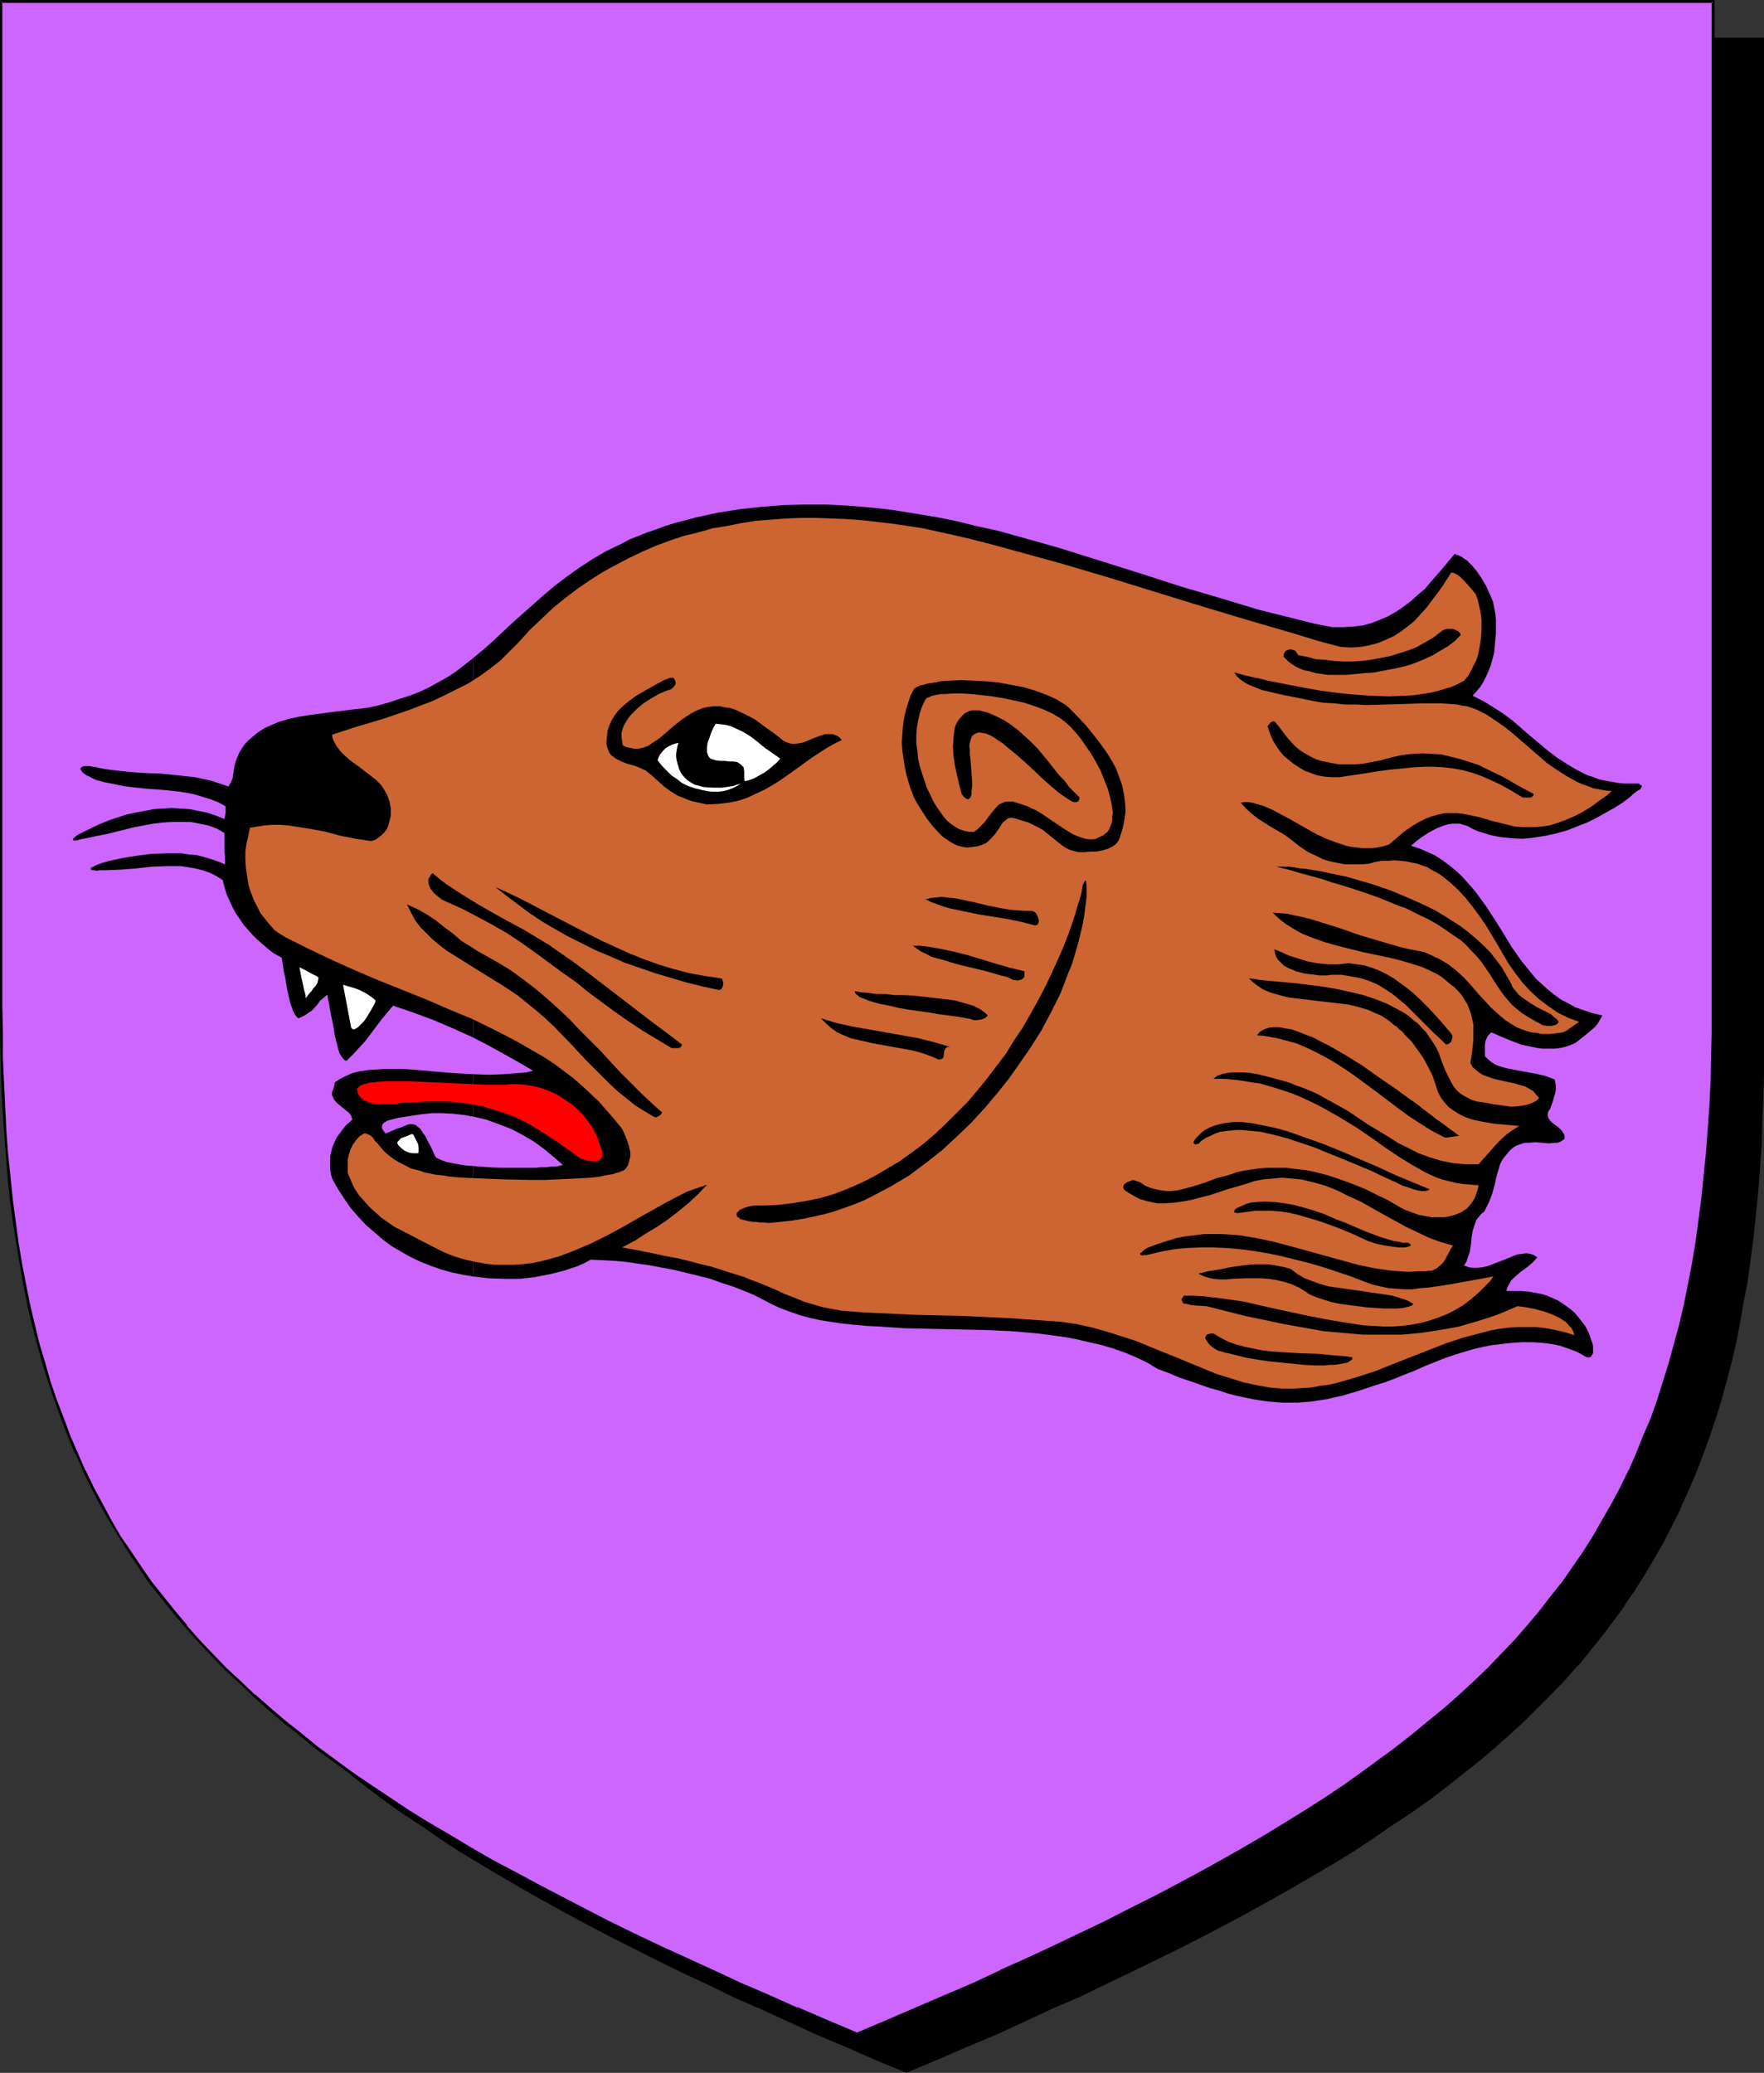<?xml version="1.0" encoding="UTF-8" standalone="no"?>
<svg
   version="1.0"
   width="129.724mm"
   height="152.441mm"
   id="svg35"
   sodipodi:docname="Otter - Head.wmf"
   xmlns:inkscape="http://www.inkscape.org/namespaces/inkscape"
   xmlns:sodipodi="http://sodipodi.sourceforge.net/DTD/sodipodi-0.dtd"
   xmlns="http://www.w3.org/2000/svg"
   xmlns:svg="http://www.w3.org/2000/svg">
  <rect width="100%" height="100%" fill="#333333" stroke="none"/>
  <sodipodi:namedview
     id="namedview35"
     pagecolor="#ffffff"
     bordercolor="#000000"
     borderopacity="0.25"
     inkscape:showpageshadow="2"
     inkscape:pageopacity="0.0"
     inkscape:pagecheckerboard="0"
     inkscape:deskcolor="#d1d1d1"
     inkscape:document-units="mm" />
  <defs
     id="defs1">
    <pattern
       id="WMFhbasepattern"
       patternUnits="userSpaceOnUse"
       width="6"
       height="6"
       x="0"
       y="0" />
  </defs>
  <path
     style="fill:#000000;fill-opacity:1;fill-rule:evenodd;stroke:none"
     d="m 251.934,575.832 8.403,-3.555 8.08,-3.555 8.08,-3.393 7.757,-3.555 7.757,-3.393 7.434,-3.393 7.272,-3.555 7.11,-3.393 6.949,-3.393 6.949,-3.393 6.626,-3.393 6.464,-3.393 6.302,-3.393 6.141,-3.393 5.979,-3.393 5.818,-3.393 5.656,-3.393 5.656,-3.393 5.333,-3.555 5.171,-3.393 5.171,-3.555 4.848,-3.555 4.848,-3.555 4.686,-3.555 4.363,-3.716 4.363,-3.716 4.202,-3.716 4.202,-3.716 3.878,-3.878 3.717,-3.878 3.717,-3.878 3.555,-3.878 3.394,-4.039 3.232,-4.039 3.07,-4.201 3.07,-4.201 2.909,-4.201 2.747,-4.362 2.586,-4.362 2.586,-4.524 2.424,-4.686 2.262,-4.524 2.101,-4.847 2.101,-4.847 1.939,-4.847 1.778,-5.009 1.778,-5.17 1.616,-5.17 1.454,-5.332 1.293,-5.493 1.293,-5.493 1.293,-5.655 0.97,-5.655 0.97,-5.978 0.97,-5.816 0.808,-6.14 0.646,-6.301 0.646,-6.301 0.485,-6.463 0.323,-6.624 0.323,-6.786 0.323,-6.947 v -6.947 l 0.162,-7.109 V 10.825 H 251.934 14.059 v 279.514 7.109 l 0.162,7.109 0.323,6.786 0.323,6.786 0.323,6.624 0.485,6.463 0.646,6.301 0.646,6.301 0.808,6.14 0.808,5.978 0.97,5.816 0.97,5.816 1.293,5.493 1.293,5.655 1.293,5.332 1.616,5.332 1.616,5.17 1.616,5.17 1.778,5.009 1.939,5.009 2.101,4.847 2.101,4.686 2.262,4.686 2.424,4.524 2.586,4.524 2.586,4.524 2.747,4.201 2.909,4.362 3.07,4.201 3.07,4.201 3.232,4.039 3.394,4.039 3.555,3.878 3.717,3.878 3.717,3.878 3.878,3.878 4.202,3.716 4.202,3.716 4.363,3.716 4.363,3.716 4.686,3.555 4.848,3.555 4.848,3.555 5.171,3.555 5.171,3.393 5.333,3.555 5.656,3.393 5.656,3.393 5.818,3.393 5.979,3.393 6.141,3.393 6.302,3.393 6.464,3.393 6.626,3.393 6.787,3.393 6.949,3.393 7.272,3.393 7.272,3.555 7.434,3.393 7.757,3.393 7.757,3.555 8.08,3.393 8.08,3.555 z"
     id="path1" />
  <path
     style="fill:#000000;fill-opacity:1;fill-rule:evenodd;stroke:none"
     d="m 251.934,576.155 8.403,-3.555 8.242,-3.555 8.08,-3.393 v 0 l 7.757,-3.555 7.595,-3.555 7.434,-3.231 h 0.162 l 7.272,-3.555 7.11,-3.393 6.949,-3.393 6.949,-3.393 6.626,-3.393 6.464,-3.393 6.302,-3.393 6.141,-3.393 5.979,-3.393 5.818,-3.393 5.818,-3.393 5.494,-3.393 5.333,-3.555 5.171,-3.555 5.171,-3.393 v 0 l 5.01,-3.555 4.686,-3.555 4.686,-3.716 4.525,-3.555 4.363,-3.716 4.202,-3.716 v 0 l 4.04,-3.716 3.878,-3.878 3.878,-3.878 3.717,-3.878 3.394,-3.878 h 0.162 l 3.394,-4.201 3.232,-4.039 3.07,-4.039 3.07,-4.201 v -0.162 l 2.909,-4.201 2.747,-4.362 2.586,-4.362 2.586,-4.524 2.424,-4.686 2.262,-4.524 v -0.162 l 2.101,-4.686 v 0 l 2.101,-4.847 1.939,-5.009 1.778,-4.847 1.778,-5.17 1.616,-5.17 1.454,-5.332 1.454,-5.493 v 0 l 1.293,-5.493 1.131,-5.816 0.97,-5.655 1.131,-5.816 0.808,-5.978 0.808,-6.14 0.646,-6.14 0.646,-6.463 v 0 l 0.485,-6.463 0.485,-6.624 0.162,-6.786 0.323,-6.947 0.162,-6.947 V 290.501 10.502 H 13.736 v 279.838 7.109 l 0.162,7.109 0.162,6.786 0.323,6.786 0.485,6.624 0.485,6.463 v 0 l 0.485,6.463 0.808,6.14 0.646,6.14 0.97,5.978 0.97,5.816 0.97,5.816 1.293,5.655 1.131,5.493 v 0 l 1.454,5.493 1.454,5.332 1.616,5.17 1.778,5.17 1.778,5.009 1.939,5.009 2.101,4.847 v 0 l 2.101,4.686 v 0 l 2.424,4.686 2.262,4.524 2.586,4.524 2.586,4.524 2.747,4.201 2.909,4.362 v 0 l 3.07,4.201 3.07,4.201 3.232,4.039 3.394,4.039 3.555,4.039 v 0 l 3.717,3.878 3.878,3.878 3.878,3.878 4.04,3.716 v 0 l 4.202,3.716 4.363,3.716 4.525,3.555 4.686,3.716 4.686,3.555 5.01,3.555 v 0 l 5.171,3.393 5.171,3.555 5.333,3.555 5.656,3.393 5.656,3.393 5.818,3.393 5.979,3.393 6.141,3.393 6.302,3.393 6.464,3.393 13.413,6.786 6.949,3.393 7.272,3.393 7.272,3.555 v 0 l 7.434,3.231 7.757,3.555 7.757,3.555 v 0 l 8.08,3.393 8.08,3.555 8.565,3.555 0.162,-0.646 -8.403,-3.716 -8.242,-3.393 -7.918,-3.555 v 0.162 l -7.757,-3.555 -7.757,-3.393 -7.434,-3.393 v 0 l -7.272,-3.555 -7.11,-3.393 -6.949,-3.393 -13.574,-6.786 -6.464,-3.393 -6.302,-3.393 -6.141,-3.393 -5.979,-3.393 -5.818,-3.393 -5.656,-3.393 -5.494,-3.393 -5.494,-3.555 -5.171,-3.393 -5.171,-3.555 h 0.162 l -5.01,-3.555 -4.686,-3.555 -4.686,-3.555 -4.525,-3.716 -4.363,-3.716 -4.202,-3.716 v 0.162 l -4.04,-3.716 -3.878,-3.878 -3.878,-3.878 -3.555,-3.878 v 0 l -3.555,-4.039 -3.394,-4.039 -3.232,-4.039 -3.07,-4.201 -3.07,-4.201 v 0.162 l -2.909,-4.362 -2.747,-4.362 -2.747,-4.362 -2.424,-4.524 -2.424,-4.524 -2.262,-4.686 v 0 l -2.101,-4.686 v 0 l -2.101,-4.847 -1.778,-5.009 -1.939,-5.009 -1.616,-5.009 -1.616,-5.17 -1.454,-5.493 -1.454,-5.332 v 0 l -1.293,-5.493 -1.131,-5.655 -1.131,-5.655 -0.97,-5.978 -0.808,-5.978 -0.808,-5.978 -0.646,-6.301 -0.646,-6.301 v 0 l -0.485,-6.463 -0.323,-6.624 -0.323,-6.786 -0.323,-6.786 v -7.109 l -0.162,-7.109 V 10.825 l -0.323,0.323 H 489.971 l -0.323,-0.323 V 290.501 l -0.162,7.109 -0.162,6.947 -0.162,6.947 -0.323,6.786 -0.485,6.624 -0.485,6.463 v -0.162 l -0.646,6.463 -0.646,6.14 -0.646,6.14 -0.97,5.978 -0.97,5.816 -1.131,5.816 -1.131,5.655 -1.293,5.493 v 0 l -1.454,5.332 -1.454,5.332 -1.616,5.17 -1.616,5.17 -1.778,5.009 -2.101,4.847 -1.939,4.847 v 0 l -2.101,4.847 v -0.162 l -2.262,4.686 -2.424,4.686 -2.586,4.362 -2.586,4.362 -2.747,4.524 -2.909,4.201 v 0 l -2.909,4.201 -3.232,4.039 -3.232,4.039 -3.394,4.201 v 0 l -3.394,3.878 -3.717,3.878 -3.878,3.878 -3.878,3.878 -4.04,3.716 v -0.162 l -4.202,3.716 -4.363,3.716 -4.525,3.716 -4.686,3.555 -4.686,3.555 -5.01,3.555 h 0.162 l -5.171,3.555 -5.171,3.393 -5.333,3.555 -5.656,3.393 -5.656,3.393 -5.818,3.393 -5.979,3.393 -6.141,3.393 -6.302,3.393 -6.464,3.393 -6.787,3.393 -6.787,3.393 -6.949,3.393 -7.11,3.393 -7.272,3.555 v 0 l -7.434,3.393 -7.595,3.393 -7.918,3.555 v -0.162 l -7.918,3.555 -8.242,3.393 -8.403,3.716 h 0.323 z"
     id="path2" />
  <path
     style="fill:#cc66ff;fill-opacity:1;fill-rule:evenodd;stroke:none"
     d="m 238.198,565.33 8.403,-3.555 8.08,-3.393 8.08,-3.555 7.757,-3.393 7.757,-3.555 7.434,-3.393 7.272,-3.393 7.11,-3.393 7.11,-3.393 6.787,-3.393 6.626,-3.393 6.464,-3.393 6.302,-3.393 6.141,-3.393 5.979,-3.555 5.818,-3.231 5.818,-3.555 5.494,-3.393 5.333,-3.555 5.333,-3.393 5.01,-3.555 4.848,-3.555 4.848,-3.555 4.686,-3.555 4.525,-3.716 4.363,-3.716 4.04,-3.555 4.202,-3.878 3.878,-3.716 3.717,-3.878 3.717,-3.878 3.555,-4.039 3.394,-4.039 3.232,-4.039 3.07,-4.201 3.07,-4.201 2.909,-4.201 2.747,-4.362 2.586,-4.524 2.586,-4.362 2.424,-4.686 2.262,-4.686 2.101,-4.686 2.101,-4.847 1.939,-5.009 1.778,-4.847 1.778,-5.17 1.616,-5.17 1.454,-5.332 1.293,-5.493 1.293,-5.493 1.131,-5.655 1.131,-5.655 0.97,-5.978 0.97,-5.978 0.808,-6.14 0.646,-6.14 0.485,-6.301 0.485,-6.463 0.485,-6.786 0.323,-6.624 0.162,-6.947 0.162,-7.109 V 279.838 0.485 H 238.198 0.323 V 279.838 v 7.109 l 0.162,7.109 0.323,6.947 0.323,6.624 0.323,6.786 0.485,6.463 0.485,6.301 0.808,6.14 0.808,6.14 0.808,5.978 0.97,5.978 0.97,5.655 1.293,5.655 1.293,5.493 1.293,5.332 1.616,5.493 1.454,5.17 1.778,5.17 1.778,4.847 1.939,5.009 2.101,4.847 2.101,4.686 2.262,4.686 2.424,4.686 2.586,4.362 2.586,4.524 2.747,4.201 2.909,4.362 2.909,4.201 3.232,4.201 3.232,4.039 3.394,4.039 3.555,3.878 3.555,4.039 3.878,3.716 3.878,3.878 4.04,3.716 4.202,3.716 4.363,3.716 4.525,3.555 4.686,3.716 4.686,3.555 5.01,3.555 5.01,3.393 5.333,3.555 5.333,3.393 5.494,3.555 5.656,3.393 5.818,3.393 6.141,3.393 6.141,3.393 6.302,3.393 6.464,3.393 6.626,3.393 6.787,3.555 6.949,3.393 7.11,3.393 7.434,3.393 7.434,3.393 7.595,3.555 7.918,3.393 7.918,3.555 8.242,3.393 z"
     id="path3" />
  <path
     style="fill:#000000;fill-opacity:1;fill-rule:evenodd;stroke:none"
     d="m 238.198,565.815 8.403,-3.555 8.242,-3.555 8.08,-3.393 v -0.162 l 7.757,-3.555 7.595,-3.393 h 0.162 l 7.434,-3.393 7.272,-3.393 14.221,-6.947 6.787,-3.231 6.626,-3.393 6.464,-3.393 6.302,-3.393 6.141,-3.393 5.979,-3.555 5.818,-3.393 5.818,-3.393 5.494,-3.393 5.333,-3.555 5.333,-3.393 5.01,-3.555 5.01,-3.555 v 0 l 4.848,-3.555 4.525,-3.555 4.525,-3.716 4.363,-3.716 4.202,-3.716 v 0 l 4.04,-3.716 4.04,-3.878 3.717,-3.878 3.717,-3.878 3.394,-3.878 h 0.162 l 3.394,-4.039 3.232,-4.039 3.07,-4.201 v 0 l 3.07,-4.362 2.909,-4.201 2.747,-4.362 2.586,-4.362 2.586,-4.524 2.424,-4.524 2.262,-4.686 v -0.162 l 2.101,-4.686 v 0 l 2.101,-4.847 1.939,-5.009 1.778,-5.009 1.778,-5.009 1.616,-5.332 1.454,-5.17 1.454,-5.493 v 0 l 1.131,-5.655 1.293,-5.655 0.97,-5.655 1.131,-5.816 0.808,-6.14 0.808,-5.978 0.646,-6.301 0.485,-6.301 v 0 l 0.646,-6.463 0.323,-6.786 0.323,-6.624 0.323,-6.947 v -7.109 l 0.162,-7.109 V 0 H 0 v 279.838 7.109 l 0.162,7.109 0.162,6.947 0.323,6.624 0.485,6.786 0.485,6.463 v 0 l 0.485,6.301 0.646,6.301 0.808,5.978 0.97,6.14 0.97,5.816 0.97,5.655 1.131,5.655 1.293,5.493 1.454,5.493 v 0 l 1.454,5.332 1.616,5.17 1.778,5.17 1.778,5.009 1.939,5.009 1.939,4.686 h 0.162 l 2.101,4.847 v 0.162 l 2.262,4.524 2.424,4.686 2.586,4.524 2.586,4.362 2.747,4.362 2.909,4.201 v 0.162 l 2.909,4.201 3.232,4.039 3.232,4.039 3.394,4.039 v 0 l 3.555,4.039 3.717,3.878 3.717,3.878 4.04,3.716 4.04,3.878 v 0 l 4.202,3.716 4.363,3.716 4.525,3.555 4.525,3.716 4.848,3.555 v 0 l 5.01,3.555 5.01,3.393 5.171,3.555 5.494,3.393 5.494,3.555 5.656,3.393 5.818,3.393 5.979,3.393 6.302,3.393 6.141,3.393 6.626,3.393 13.413,6.786 6.949,3.393 7.11,3.393 7.434,3.555 7.434,3.393 v 0 l 7.757,3.393 7.757,3.555 8.08,3.393 v 0.162 l 8.08,3.555 8.565,3.555 0.162,-0.808 -8.403,-3.555 -8.242,-3.555 v 0.162 l -7.918,-3.555 -7.918,-3.393 -7.595,-3.555 v 0 l -7.434,-3.393 -7.434,-3.393 -7.11,-3.393 -6.949,-3.393 -13.413,-6.947 -6.464,-3.393 -6.302,-3.393 -6.141,-3.231 -6.141,-3.555 -5.656,-3.393 -5.818,-3.393 -5.494,-3.393 -5.333,-3.555 -5.333,-3.555 -5.01,-3.393 -4.848,-3.555 v 0 L 88.557,485.677 84.032,481.961 79.507,478.406 75.144,474.69 70.942,470.974 v 0.162 l -4.04,-3.878 -4.04,-3.716 -3.717,-3.878 -3.717,-3.878 -3.555,-4.039 h 0.162 l -3.394,-4.039 -3.232,-4.039 -3.232,-4.039 -2.909,-4.201 v 0 l -2.909,-4.362 -2.909,-4.201 -2.586,-4.524 -2.424,-4.524 -2.424,-4.524 -2.262,-4.686 v 0.162 l -2.101,-4.847 v 0 l -2.101,-4.847 -1.778,-4.847 -1.939,-5.009 -1.778,-5.17 -1.454,-5.17 -1.616,-5.332 v 0 l -1.293,-5.332 -1.293,-5.493 -1.131,-5.655 -1.131,-5.816 -0.97,-5.816 -0.808,-5.978 -0.808,-6.14 -0.646,-6.301 -0.646,-6.301 v 0.162 l -0.485,-6.463 -0.323,-6.786 -0.323,-6.624 -0.323,-6.947 v -7.109 L 0.646,279.838 V 0.485 L 0.323,0.808 H 476.073 l -0.323,-0.323 V 279.838 v 7.109 l -0.162,7.109 -0.162,6.947 -0.323,6.624 -0.485,6.786 -0.485,6.463 v -0.162 l -0.646,6.301 -0.646,6.301 -0.808,6.14 -0.808,5.978 -0.97,5.816 -1.131,5.816 -1.131,5.655 -1.293,5.493 v 0 l -1.454,5.332 -1.454,5.332 -1.616,5.17 -1.616,5.17 -1.778,5.009 -2.101,4.847 -1.939,4.847 v 0 l -2.101,4.847 v -0.162 l -2.262,4.686 -2.424,4.524 -2.586,4.524 -2.586,4.524 -2.747,4.362 -2.909,4.201 -2.909,4.201 v 0 l -3.232,4.039 -3.232,4.201 -3.394,4.039 v 0 l -3.394,3.878 -3.717,3.878 -3.717,3.878 -4.04,3.878 -4.04,3.716 v 0 l -4.202,3.716 -4.363,3.555 -4.525,3.716 -4.525,3.555 -4.848,3.555 v 0 l -4.848,3.555 -5.01,3.555 -5.333,3.555 -5.333,3.393 -5.494,3.393 -5.818,3.555 -5.818,3.393 -5.979,3.393 -6.141,3.393 -6.302,3.393 -6.464,3.393 -6.787,3.393 -6.626,3.393 -14.221,6.786 -7.272,3.393 -7.595,3.393 h 0.162 l -7.595,3.555 -7.918,3.393 v 0 l -7.918,3.393 -8.242,3.555 -8.403,3.555 h 0.323 z"
     id="path4" />
  <path
     style="fill:#000000;fill-opacity:1;fill-rule:evenodd;stroke:none"
     d="m 131.542,324.108 v 30.698 l 4.202,0.485 4.525,0.162 h 4.202 l 4.202,-0.485 4.202,-0.808 1.939,-0.485 1.939,-0.485 1.939,-0.646 1.939,-0.646 1.778,-0.808 1.778,-0.969 3.232,0.162 3.394,0.162 3.394,0.323 3.232,0.485 3.394,0.485 3.394,0.646 3.394,0.646 6.626,1.616 3.232,0.808 3.07,1.131 3.07,0.969 2.909,1.131 2.747,1.131 2.586,1.293 2.424,1.293 2.424,1.131 2.586,0.969 2.747,0.969 2.909,0.808 2.909,0.646 3.07,0.485 3.232,0.485 3.232,0.323 3.394,0.323 3.394,0.162 7.11,0.485 7.272,0.162 7.595,0.162 7.434,0.162 7.434,0.323 7.434,0.646 3.717,0.485 3.555,0.485 3.555,0.646 3.394,0.808 3.555,0.808 3.232,0.969 3.232,1.131 3.07,1.293 3.07,1.454 2.909,1.777 3.07,1.131 3.07,1.293 2.909,0.969 2.747,0.969 2.747,0.969 2.424,0.646 2.424,0.808 2.424,0.646 2.262,0.485 2.262,0.485 2.101,0.323 2.262,0.323 1.939,0.162 2.101,0.162 h 4.202 l 3.878,-0.323 4.202,-0.646 2.101,-0.485 2.262,-0.485 2.101,-0.646 2.262,-0.646 2.424,-0.808 2.424,-0.808 2.586,-0.808 2.586,-0.969 2.747,-1.131 2.909,-1.131 2.909,-1.293 3.232,-1.293 2.424,-0.969 2.424,-0.808 2.586,-0.808 2.747,-0.808 2.747,-0.646 2.586,-0.485 2.747,-0.323 2.909,-0.323 2.586,-0.162 h 2.747 l 2.586,0.162 2.747,0.323 2.424,0.485 2.262,0.808 2.262,0.808 2.101,1.131 0.485,0.323 0.485,0.162 h 0.485 0.323 l 0.323,-0.323 0.162,-0.323 0.323,-0.485 v -0.646 -0.646 -0.646 l -0.162,-0.808 -0.323,-0.808 -0.323,-0.969 -0.323,-0.969 -0.485,-0.969 -0.485,-0.969 -1.454,-1.939 -0.808,-0.969 -0.808,-0.969 -1.131,-0.969 -1.131,-0.808 -1.131,-0.808 -1.293,-0.808 -1.454,-0.646 -1.454,-0.646 -1.616,-0.485 -1.778,-0.323 -1.778,-0.323 -2.101,-0.162 h -1.939 -2.101 l 0.162,-0.808 0.323,-0.646 0.808,-1.454 0.97,-0.969 1.293,-1.131 1.293,-0.969 1.293,-0.969 1.293,-1.131 1.131,-1.293 -0.485,-0.323 -0.485,-0.323 -0.97,-0.323 -1.131,-0.162 -1.131,0.162 -1.293,0.162 -1.293,0.485 -2.747,1.131 -2.909,1.131 -1.293,0.485 -1.454,0.323 -1.293,0.162 h -1.454 l -1.131,-0.162 -1.293,-0.485 0.646,-0.969 0.323,-0.969 0.646,-1.939 0.323,-1.939 0.162,-2.1 0.323,-1.777 0.323,-0.969 0.323,-0.969 0.323,-0.969 0.646,-0.808 0.646,-0.808 0.97,-0.808 0.646,-1.293 0.646,-1.293 0.485,-1.293 0.485,-1.293 0.646,-2.424 0.485,-2.262 0.646,-2.1 0.323,-1.131 0.485,-0.969 0.646,-0.969 0.808,-0.969 0.808,-0.969 1.131,-0.969 0.97,-0.485 0.97,-0.323 0.97,-0.323 h 1.131 l 1.939,-0.162 1.939,0.162 1.778,0.162 1.616,-0.162 h 0.808 l 0.808,-0.323 0.485,-0.323 0.646,-0.485 v -0.646 l -0.162,-0.646 -0.323,-0.485 -0.323,-0.485 -0.97,-0.969 -1.131,-0.808 -0.97,-0.808 -0.323,-0.485 -0.323,-0.485 -0.162,-0.485 v -0.646 l 0.162,-0.646 0.485,-0.646 0.808,-2.262 0.323,-1.131 0.323,-1.131 0.162,-0.969 V 301.811 l -0.162,-0.969 -0.162,-0.808 -1.293,-0.485 -1.293,-0.485 -2.747,-0.646 -2.747,-0.485 -2.586,-0.485 -2.586,-0.485 -2.262,-0.646 -1.131,-0.485 -0.97,-0.646 -0.97,-0.808 -0.808,-0.808 v -1.131 -1.131 -0.969 l 0.162,-0.969 0.323,-0.808 0.323,-0.646 0.485,-0.485 0.485,-0.485 2.586,1.131 2.747,1.131 2.909,1.131 3.07,0.646 1.616,0.323 1.454,0.162 h 1.616 1.616 l 1.454,-0.162 1.454,-0.323 1.454,-0.485 1.454,-0.646 2.262,-1.777 1.939,-1.616 1.131,-0.969 0.808,-0.969 0.646,-1.131 0.646,-1.131 -2.747,-0.646 -2.424,-0.808 -2.262,-0.808 -2.101,-1.131 -2.101,-1.131 -1.778,-1.293 -1.778,-1.454 -1.616,-1.454 -1.616,-1.454 -1.454,-1.777 -2.747,-3.393 -2.586,-3.716 -2.262,-3.716 -2.424,-3.878 -2.424,-3.716 -2.586,-3.555 -1.454,-1.777 -1.454,-1.616 -1.454,-1.616 -1.616,-1.454 -1.778,-1.454 -1.778,-1.293 -1.939,-1.293 -2.101,-0.969 -2.262,-0.969 -2.424,-0.808 1.454,-1.293 1.778,-1.293 1.778,-1.131 2.101,-1.131 2.101,-0.808 1.131,-0.323 1.131,-0.162 h 0.97 1.131 l 0.97,0.323 1.131,0.323 1.454,0.808 1.454,0.646 1.616,0.485 1.454,0.485 3.07,0.646 3.232,0.323 3.07,0.162 3.07,-0.323 3.07,-0.485 3.07,-0.646 2.909,-0.808 2.909,-1.131 2.909,-1.131 2.586,-1.293 2.586,-1.454 2.586,-1.454 2.262,-1.454 2.101,-1.616 0.646,-0.646 1.293,-0.969 0.646,-0.323 0.323,-0.485 0.162,-0.323 v -0.162 l -0.162,-0.162 -0.323,-0.162 -0.323,-0.323 h -1.939 -2.101 l -1.778,-0.162 -1.778,-0.323 -1.778,-0.323 -1.616,-0.323 -1.616,-0.646 -1.616,-0.485 -2.909,-1.454 -2.747,-1.616 -2.747,-1.777 -2.586,-1.939 -5.01,-4.201 -4.848,-4.201 -2.586,-1.939 -2.747,-1.777 -2.909,-1.777 -2.909,-1.454 0.97,-1.131 1.131,-1.293 0.808,-1.293 0.808,-1.616 0.646,-1.454 0.646,-1.616 0.485,-1.777 0.485,-1.777 0.162,-1.939 0.162,-1.777 0.162,-1.777 v -1.939 -1.777 l -0.162,-1.616 -0.323,-1.777 -0.323,-1.616 -0.97,-2.262 -0.97,-2.1 -1.131,-1.939 -1.293,-1.939 -1.454,-1.777 -1.454,-1.454 -0.808,-0.485 -0.808,-0.646 -0.97,-0.323 -0.808,-0.323 -3.232,3.878 -3.394,3.878 -1.616,1.939 -1.939,1.616 -1.939,1.777 -1.939,1.454 -2.101,1.454 -2.262,1.293 -2.262,0.969 -2.424,0.969 -2.424,0.646 -2.747,0.323 -2.747,0.162 h -2.909 l -5.01,-0.969 -5.171,-1.293 -5.171,-1.293 -5.171,-1.293 -5.333,-1.616 -5.333,-1.616 -10.989,-3.231 -10.989,-3.555 -11.312,-3.555 -11.312,-3.555 -11.474,-3.231 -5.818,-1.616 -5.979,-1.293 -5.818,-1.454 -5.818,-1.131 -5.979,-0.969 -5.979,-0.969 -5.979,-0.646 -5.979,-0.485 -5.979,-0.323 h -5.979 l -6.141,0.162 -5.979,0.485 -5.979,0.646 -6.141,0.969 -5.979,1.293 -6.141,1.616 -2.586,0.808 -2.586,0.969 -2.424,0.808 -2.424,0.969 -2.424,0.969 -2.101,1.131 -4.363,2.1 -3.878,2.262 -3.717,2.424 -3.394,2.424 -3.394,2.585 -3.07,2.585 -2.909,2.585 -5.656,5.009 -5.494,5.17 -2.747,2.424 -2.747,2.262 v 105.505 l 4.363,2.262 4.363,2.424 4.04,2.262 1.939,1.131 1.939,1.131 -1.939,0.485 -1.939,0.162 -4.202,0.323 -4.202,0.162 -4.363,-0.162 v 11.795 l 3.555,0.808 3.555,1.293 3.394,1.293 3.07,1.616 3.07,1.777 2.909,2.1 2.747,2.262 2.586,2.262 -0.485,0.162 -0.646,0.162 -0.97,0.162 h -1.131 l -1.293,0.162 h -1.454 l -1.616,0.162 h -1.778 -3.717 -3.878 l -4.04,-0.162 z"
     id="path5" />
  <path
     style="fill:#000000;fill-opacity:1;fill-rule:evenodd;stroke:none"
     d="m 131.542,288.401 v -105.505 l -2.262,1.777 -2.262,1.777 -2.424,1.616 -2.586,1.454 -2.586,1.454 -2.747,1.293 -2.909,1.131 -3.07,0.969 -2.909,0.969 -2.909,0.808 -3.07,0.646 -3.07,0.323 -6.464,0.808 -6.141,0.808 -3.07,0.485 -2.909,0.646 -2.747,0.808 -2.586,1.131 -1.131,0.485 -1.293,0.808 -1.131,0.808 -0.97,0.808 -1.131,0.969 -0.97,0.969 -0.808,1.131 -0.808,1.293 -0.646,1.454 -0.485,1.293 -0.323,1.293 -0.162,1.131 -0.323,2.1 -0.485,1.131 -0.646,1.131 -2.424,-0.808 -2.424,-0.808 -2.262,-0.485 -2.262,-0.485 -4.525,-0.485 -4.686,-0.485 -4.363,-0.162 -2.424,-0.162 -2.101,-0.162 -4.525,-0.485 -2.424,-0.323 -2.262,-0.485 -1.131,-0.162 -0.808,-0.162 h -0.808 -0.646 l -0.485,0.162 -0.323,0.162 -0.162,0.162 -0.162,0.323 0.162,0.162 0.162,0.323 0.323,0.485 0.485,0.323 0.646,0.485 0.808,0.323 0.808,0.485 1.131,0.485 2.424,0.646 2.424,0.485 2.424,0.485 2.262,0.323 4.686,0.485 4.525,0.323 4.363,0.485 2.101,0.323 2.262,0.485 2.101,0.646 2.101,0.646 2.101,0.808 2.101,1.131 v 1.939 l -0.323,1.616 -2.424,-0.969 -2.424,-0.808 -2.424,-0.485 -2.424,-0.485 -2.424,-0.162 -2.586,-0.162 -2.424,0.162 -2.586,0.162 -2.424,0.485 -2.586,0.485 -2.424,0.485 -2.424,0.808 -2.424,0.808 -2.424,0.969 -2.424,1.131 -2.262,1.131 -0.97,0.485 -0.646,0.323 -0.646,0.485 -0.323,0.323 -0.323,0.162 v 0.323 h -0.162 l 0.162,0.162 0.162,0.162 h 0.485 l 1.293,-0.323 2.424,-0.485 2.262,-0.485 2.586,-0.485 2.586,-0.646 5.171,-1.293 5.171,-0.969 2.747,-0.323 2.586,-0.162 h 2.586 2.586 l 2.424,0.485 2.424,0.485 2.262,0.808 2.262,1.293 v 2.585 2.585 l 0.162,1.293 v 0.969 0.808 0.485 l -1.939,-0.808 -1.939,-0.646 -2.101,-0.646 -1.939,-0.485 -2.101,-0.162 -2.101,-0.323 h -4.202 l -4.202,0.162 -3.878,0.485 -4.04,0.646 -3.717,0.808 -1.131,0.323 -1.131,0.323 -0.808,0.323 -0.808,0.323 -0.485,0.323 -0.485,0.162 -0.323,0.323 v 0.162 0 l 0.162,0.323 h 0.323 0.646 l 0.485,0.162 0.808,-0.162 h 0.97 0.97 l 4.04,-0.162 4.202,-0.323 4.202,-0.485 4.202,-0.162 h 1.939 2.101 l 2.101,0.323 1.939,0.323 1.939,0.485 1.939,0.646 1.939,0.969 1.778,1.131 0.485,1.939 0.646,2.1 0.808,1.777 0.808,1.777 0.97,1.777 1.131,1.616 0.97,1.454 1.293,1.454 1.131,1.293 1.293,1.293 1.131,0.969 1.293,1.131 1.131,0.969 1.131,0.808 1.131,0.646 1.131,0.646 v 0.485 l 0.162,0.969 0.162,0.969 0.162,1.293 0.323,1.293 0.485,2.908 0.323,1.616 0.646,2.908 0.485,1.293 0.323,0.969 0.485,0.969 0.485,0.646 0.323,0.323 0.323,0.162 0.162,-0.162 1.454,-0.646 1.131,-0.808 0.97,-0.646 1.454,-1.616 0.646,-0.969 0.97,-0.808 1.131,-0.969 0.162,1.131 0.323,1.454 0.485,2.908 0.323,1.454 0.323,1.454 0.485,3.07 0.323,1.293 0.323,1.293 0.323,1.293 0.323,0.969 0.485,0.808 0.485,0.646 0.485,0.485 0.485,0.162 1.939,-1.939 1.778,-1.939 1.616,-1.777 2.909,-3.878 1.454,-1.939 1.616,-1.939 1.616,-1.939 5.656,1.939 5.656,2.1 5.656,2.424 z"
     id="path6" />
  <path
     style="fill:#000000;fill-opacity:1;fill-rule:evenodd;stroke:none"
     d="m 131.542,310.374 v -11.795 l -5.818,-0.323 -5.656,-0.485 -5.494,-0.485 -2.747,-0.162 h -2.586 -2.424 l -2.424,0.162 -2.262,0.162 -2.101,0.323 -2.101,0.485 -1.778,0.808 -1.616,0.808 -1.454,0.969 -0.162,0.969 -0.323,0.969 -0.323,0.808 v 0.808 l 0.323,0.646 0.162,0.485 0.808,0.969 0.97,0.808 0.97,0.808 0.808,0.646 0.808,0.646 0.485,0.808 0.162,0.485 0.162,0.485 -1.778,1.616 -1.293,1.616 -1.293,1.777 -0.97,2.1 -0.323,0.969 -0.485,2.1 v 1.131 1.131 1.293 l 0.162,1.293 0.323,1.293 1.616,2.908 1.778,2.747 1.778,2.585 2.101,2.424 2.101,2.262 2.424,2.1 2.424,2.1 2.424,1.777 2.747,1.616 2.586,1.454 2.747,1.293 2.909,1.131 2.747,0.969 2.909,0.808 3.07,0.646 2.909,0.485 v -30.698 l -2.101,-0.162 -1.939,-0.323 -1.778,-0.323 -1.616,-0.323 -1.293,-0.485 -1.131,-0.485 -0.323,-0.162 -0.323,-0.323 -0.162,-0.323 -0.162,-0.323 -0.646,-1.454 -0.646,-1.293 -0.646,-1.131 -0.485,-1.131 -0.646,-0.808 -0.485,-0.808 -0.485,-0.646 -0.646,-0.485 -0.646,-0.485 -0.808,-0.162 h -0.808 l -0.97,0.323 -1.131,0.485 -1.454,0.485 -1.454,0.646 -1.616,0.646 -0.485,-0.646 -0.323,-0.485 -0.162,-0.323 v -0.485 l 0.162,-0.646 0.485,-0.485 0.323,-0.162 0.485,-0.323 3.07,-0.808 3.232,-0.485 3.07,-0.485 3.07,-0.323 h 2.909 l 2.909,0.162 2.909,0.323 z"
     id="path7" />
  <path
     style="fill:#cc6532;fill-opacity:1;fill-rule:evenodd;stroke:none"
     d="m 356.489,385.988 h 2.747 l 2.586,-0.162 2.586,-0.162 2.586,-0.485 2.586,-0.323 2.586,-0.646 5.01,-1.454 5.01,-1.616 4.848,-1.939 9.858,-3.878 5.01,-1.939 4.848,-1.616 5.01,-1.293 2.424,-0.646 2.586,-0.485 2.586,-0.323 2.424,-0.162 h 2.586 2.586 l 2.747,0.323 2.586,0.485 2.747,0.646 2.586,0.808 -0.323,-0.969 -0.485,-0.969 -0.808,-0.808 -0.646,-0.808 -0.97,-0.646 -0.97,-0.646 -2.101,-0.969 -2.262,-0.808 -2.424,-0.646 -2.424,-0.485 -2.424,-0.323 -2.586,1.131 -2.747,1.131 -2.747,0.969 -2.586,0.808 -2.747,0.808 -2.747,0.808 -2.586,0.485 -2.747,0.485 -5.333,0.808 -5.333,0.485 h -5.494 -5.333 l -5.494,-0.485 -5.494,-0.485 -5.333,-0.969 -5.494,-0.969 -5.333,-1.131 -5.494,-1.131 -10.827,-2.747 -2.909,-0.162 -1.454,-0.162 -1.131,-0.323 h -0.485 l -0.485,-0.162 -0.162,-0.323 -0.162,-0.323 -0.162,-0.323 0.162,-0.323 0.162,-0.323 0.323,-0.485 h 2.747 l 2.747,0.162 2.747,0.323 2.586,0.323 5.656,0.808 5.656,1.293 11.15,2.424 5.656,1.131 5.656,0.969 5.333,0.808 2.747,0.162 2.747,0.162 h 2.586 l 2.586,-0.162 2.586,-0.323 2.586,-0.485 2.424,-0.646 2.424,-0.808 2.424,-0.969 2.262,-1.131 2.424,-1.454 2.101,-1.616 2.262,-1.939 2.101,-2.1 0.646,-0.646 0.646,-0.808 0.323,-0.485 0.162,-0.162 v -0.162 l -4.363,0.808 -4.525,0.808 -4.525,0.808 -4.525,0.646 -2.262,0.162 -2.262,0.323 h -2.262 l -2.262,-0.162 -2.101,-0.162 -2.262,-0.485 -2.101,-0.485 -2.262,-0.808 -3.717,-1.454 -3.878,-1.293 -3.878,-1.293 -3.878,-1.131 -3.878,-0.969 -3.878,-0.969 -3.878,-0.808 -3.878,-0.646 -3.717,-0.485 -3.717,-0.323 -3.717,-0.162 h -3.717 l -3.717,0.162 -3.394,0.323 -3.555,0.646 -3.394,0.808 -0.808,0.162 h -0.646 l -0.485,0.162 -0.323,-0.162 h -0.162 l -0.162,-0.162 v -0.162 -0.162 l 0.485,-0.323 0.485,-0.485 0.646,-0.485 0.646,-0.323 2.586,-0.969 2.586,-0.808 2.586,-0.808 2.586,-0.485 2.586,-0.323 2.424,-0.323 h 2.586 2.424 l 2.424,0.162 2.424,0.162 4.848,0.808 4.686,0.969 4.848,1.293 9.373,2.585 4.686,1.293 4.686,1.293 4.686,0.969 4.525,0.646 2.424,0.162 2.424,0.162 2.424,-0.162 h 2.424 l 0.808,-0.162 h 0.808 l 0.646,-0.323 0.646,-0.323 0.97,-0.808 0.97,-0.969 0.646,-1.131 1.293,-2.424 0.646,-0.969 -3.232,-0.969 -3.232,-1.131 -3.394,-1.616 -3.07,-1.454 -6.464,-3.555 -6.302,-3.555 -3.232,-1.454 -3.232,-1.616 -3.232,-1.293 -3.394,-0.969 -3.394,-0.808 -1.778,-0.162 -1.778,-0.162 -1.778,-0.162 -1.778,0.162 -1.778,0.162 -1.778,0.162 -2.424,0.485 -2.424,0.808 -5.01,1.454 -4.848,1.616 -2.586,0.646 -2.424,0.646 -2.586,0.485 -2.424,0.323 -2.424,0.162 h -2.262 l -2.424,-0.485 -2.262,-0.646 -0.97,-0.485 -1.131,-0.646 -1.131,-0.646 -0.97,-0.646 -0.323,-0.323 -0.162,-0.323 v -0.323 -0.323 l 0.323,-0.485 0.646,-0.485 0.808,-0.323 0.97,-0.323 0.97,0.323 0.485,0.162 0.485,0.162 1.454,0.969 1.616,0.646 1.293,0.323 1.616,0.323 1.293,0.162 h 1.454 l 1.454,-0.162 1.454,-0.323 3.07,-0.808 3.07,-0.969 3.394,-1.293 3.717,-0.969 1.778,-0.646 2.101,-0.485 2.101,-0.323 2.262,-0.323 2.262,-0.162 h 2.586 2.586 l 2.586,0.323 2.909,0.323 3.07,0.646 3.07,0.808 3.394,1.131 3.555,1.293 3.555,1.454 3.878,1.939 2.101,0.969 1.939,1.131 1.616,0.969 1.616,0.808 1.778,0.646 1.778,0.646 1.778,0.323 1.778,0.323 h 1.939 1.778 l 1.616,-0.323 1.616,-0.485 1.454,-0.646 1.454,-0.969 1.131,-1.293 0.97,-1.454 0.323,-0.808 0.323,-0.969 0.323,-0.969 0.162,-0.969 -2.101,-0.162 -2.101,-0.162 -2.101,-0.323 -1.939,-0.485 -1.939,-0.485 -1.778,-0.646 -1.778,-0.808 -1.616,-0.808 -3.394,-1.939 -3.394,-2.1 -3.394,-2.262 -3.394,-2.424 -4.686,-3.231 -5.01,-3.07 -5.171,-2.908 -2.586,-1.293 -2.747,-1.293 -2.747,-1.131 -2.909,-0.969 -3.07,-0.969 -2.909,-0.808 -3.232,-0.485 -3.07,-0.485 -3.394,-0.323 h -3.232 l 0.97,-0.808 1.293,-0.485 1.454,-0.323 1.454,-0.162 h 1.616 1.778 l 1.778,0.162 1.939,0.323 3.878,0.969 3.555,0.969 1.616,0.485 1.454,0.646 1.454,0.485 1.293,0.485 3.07,1.293 2.909,1.616 2.909,1.616 2.909,1.616 5.494,3.716 5.656,3.393 2.747,1.777 2.909,1.454 2.909,1.454 3.07,1.131 3.232,0.969 3.232,0.646 1.778,0.162 1.778,0.162 h 1.778 1.778 l 2.586,-2.908 2.586,-2.908 1.293,-1.293 1.454,-1.293 1.616,-1.131 1.778,-1.131 -1.939,-0.162 -1.778,-0.162 -3.555,-0.323 -3.555,-0.646 -1.616,-0.323 -1.616,-0.485 -1.616,-0.646 -1.454,-0.808 -1.293,-0.808 -1.293,-0.969 -1.131,-1.293 -0.97,-1.293 -0.808,-1.616 -0.646,-1.939 -0.808,-2.424 -1.293,-2.585 -1.293,-2.424 -1.616,-2.262 -1.616,-2.262 -1.778,-1.777 -0.808,-0.969 -0.808,-0.646 -0.808,-0.808 -0.808,-0.485 -1.131,-0.969 -1.131,-0.808 -1.293,-0.808 -1.131,-0.485 -2.586,-1.131 -2.747,-0.808 -2.747,-0.646 -2.747,-0.323 -5.656,-0.646 -5.333,-0.646 -2.747,-0.323 -2.424,-0.646 -2.424,-0.646 -2.262,-0.969 -0.97,-0.646 -1.131,-0.808 -0.97,-0.808 -0.808,-0.808 3.232,0.485 3.394,0.323 7.11,0.646 7.434,0.969 3.717,0.646 3.555,0.808 3.394,0.808 3.394,1.131 3.232,1.293 3.07,1.616 1.454,0.808 1.454,0.969 1.293,1.131 1.293,0.969 1.131,1.293 1.131,1.131 0.97,1.454 0.97,1.454 0.808,1.293 0.646,1.293 0.97,2.747 0.97,2.424 1.131,2.262 0.485,0.969 0.646,1.131 0.646,0.808 0.97,0.969 0.97,0.646 1.131,0.646 1.293,0.646 1.454,0.485 2.424,0.323 2.424,0.485 2.424,0.323 2.262,0.323 2.101,-0.162 1.131,-0.162 0.97,-0.162 0.97,-0.323 0.808,-0.323 0.97,-0.485 0.808,-0.808 -0.808,-0.969 -0.808,-0.969 -1.131,-0.646 -1.131,-0.646 -1.293,-0.323 -1.454,-0.485 -3.07,-0.646 -2.909,-0.646 -1.293,-0.485 -1.454,-0.485 -1.131,-0.646 -0.97,-0.808 -0.97,-0.808 -0.646,-1.131 0.485,-3.231 0.323,-3.07 v -3.07 -1.454 l -0.323,-1.454 -0.323,-1.454 -0.485,-1.293 -0.485,-1.293 -0.808,-1.293 -0.808,-1.293 -0.97,-1.131 -1.131,-1.131 -1.293,-0.969 -1.131,-0.969 -0.97,-0.808 -1.293,-0.808 -1.293,-0.646 -2.747,-1.293 -3.07,-0.969 -3.232,-0.969 -3.394,-0.808 -6.949,-1.454 -7.11,-1.777 -3.394,-0.969 -3.232,-1.131 -3.232,-1.293 -1.454,-0.808 -1.616,-0.969 -1.293,-0.808 -1.293,-0.969 -1.293,-1.131 -1.131,-1.131 1.939,0.162 2.101,0.162 2.101,0.485 2.424,0.485 2.424,0.646 2.586,0.808 5.171,1.616 5.494,1.939 5.494,1.616 5.494,1.616 2.747,0.646 2.586,0.485 1.616,0.323 1.454,0.646 1.293,0.646 1.454,0.646 2.424,1.454 2.262,1.777 2.101,1.939 1.939,2.1 1.778,2.1 3.717,4.039 1.939,1.777 2.101,1.777 2.262,1.454 1.131,0.646 1.293,0.485 1.293,0.485 1.293,0.323 1.454,0.162 1.616,0.323 h 1.616 l 1.778,-0.162 1.293,-0.162 0.97,-0.162 0.808,-0.323 0.646,-0.485 1.454,-0.969 0.646,-0.485 0.97,-0.646 -3.07,-1.131 -2.909,-1.454 -2.586,-1.777 -2.586,-1.939 -2.424,-2.262 -2.101,-2.262 -2.101,-2.747 -1.939,-2.747 -3.07,-5.332 -3.232,-5.332 -1.778,-2.585 -1.939,-2.585 -1.939,-2.424 -2.101,-2.262 -2.101,-1.939 -2.424,-1.939 -1.293,-0.808 -1.293,-0.646 -1.293,-0.808 -1.454,-0.485 -1.293,-0.485 -1.616,-0.323 -1.454,-0.323 -1.616,-0.162 -1.778,-0.162 -1.616,0.162 h -1.939 l -1.778,0.323 -1.778,0.485 -1.778,0.162 h -1.616 -1.616 -1.616 l -1.616,-0.323 -1.616,-0.323 -1.454,-0.323 -1.454,-0.485 -1.293,-0.646 -2.747,-1.293 -2.424,-1.616 -2.424,-1.939 -1.778,-1.293 -1.939,-1.131 -1.939,-1.131 -3.555,-2.262 -1.616,-1.293 -1.616,-1.454 -1.454,-1.616 0.97,-0.162 h 1.131 l 1.131,0.162 1.131,0.323 2.101,0.646 2.262,0.969 2.424,1.293 2.424,1.293 4.848,2.747 2.586,1.454 2.747,1.293 2.586,0.969 2.909,0.969 1.454,0.323 1.454,0.162 1.454,0.162 h 1.454 1.454 l 1.454,-0.162 1.616,-0.323 1.616,-0.485 1.131,-0.969 1.131,-0.969 2.101,-1.777 2.101,-1.454 1.939,-1.131 1.939,-0.969 1.778,-0.646 1.778,-0.485 1.616,-0.323 h 1.778 1.616 l 1.616,0.162 1.616,0.323 3.07,0.646 3.232,0.969 3.232,0.808 3.394,0.808 1.778,0.162 h 1.778 1.939 l 1.939,-0.162 2.101,-0.323 2.101,-0.646 2.262,-0.808 2.262,-0.969 2.586,-1.293 2.586,-1.616 1.293,-0.969 1.293,-0.969 1.454,-0.969 1.454,-1.293 -1.778,-0.162 -1.616,-0.323 -1.778,-0.323 -1.616,-0.646 -1.454,-0.485 -1.454,-0.646 -2.909,-1.616 -2.747,-1.777 -2.586,-1.777 -4.848,-4.201 -4.686,-4.039 -2.424,-1.939 -2.586,-1.777 -2.424,-1.616 -2.586,-1.293 -1.293,-0.485 -1.454,-0.485 -1.293,-0.162 -1.454,-0.323 -2.101,-0.162 -2.424,-0.162 h -2.262 -2.424 l -5.01,0.162 -5.494,0.162 -5.494,0.162 -2.909,-0.162 h -3.07 l -2.909,-0.323 -3.07,-0.162 -2.909,-0.485 -3.07,-0.646 -5.656,-1.131 -2.747,-0.646 -2.747,-0.646 -2.424,-0.969 -1.131,-0.485 -0.97,-0.485 -0.97,-0.646 -0.808,-0.646 -0.808,-0.808 -0.485,-0.808 0.808,0.162 0.97,0.323 1.293,0.323 1.293,0.323 1.454,0.323 1.616,0.323 1.778,0.485 1.778,0.323 4.04,0.808 4.202,0.808 4.525,0.808 4.686,0.646 4.848,0.485 4.848,0.323 4.848,0.162 4.525,-0.162 2.424,-0.162 2.262,-0.323 2.101,-0.323 2.101,-0.485 2.101,-0.646 1.778,-0.485 1.778,-0.808 1.778,-0.969 1.131,-1.293 0.808,-1.454 0.646,-1.293 0.808,-1.616 0.485,-1.454 0.323,-1.616 0.323,-1.777 0.162,-1.454 0.162,-1.777 v -1.616 -1.616 l -0.162,-1.454 -0.323,-1.616 -0.323,-1.454 -0.323,-1.293 -0.485,-1.293 -1.616,-1.939 -1.778,-1.939 -0.808,-0.808 -0.808,-0.646 -0.97,-0.485 -0.808,-0.162 -2.586,4.039 -2.909,3.878 -1.454,1.939 -1.616,1.777 -1.616,1.777 -1.778,1.454 -1.939,1.454 -1.939,1.293 -2.101,0.969 -2.262,0.969 -2.424,0.646 -2.586,0.485 -2.586,0.162 -2.909,-0.162 -6.141,-1.616 -6.302,-1.939 -12.766,-3.716 -12.928,-3.878 -13.09,-4.039 -13.09,-4.039 -13.09,-3.878 -12.928,-3.555 -6.464,-1.777 -6.302,-1.616 -4.202,-0.969 -4.363,-0.969 -4.363,-0.969 -4.202,-0.646 -4.363,-0.646 -4.202,-0.485 -4.202,-0.485 -4.363,-0.323 -4.202,-0.162 -4.202,-0.162 h -4.202 l -4.202,0.162 -4.202,0.323 -4.202,0.323 -4.04,0.646 -4.04,0.808 -4.04,0.646 -3.878,1.131 -4.04,0.969 -3.878,1.293 -3.878,1.454 -3.717,1.616 -3.717,1.777 -3.717,1.939 -3.555,1.939 -3.555,2.262 -3.555,2.424 -3.394,2.585 -3.394,2.747 -3.232,3.07 -3.232,3.07 -3.07,3.393 -2.586,2.585 -2.586,2.585 -2.909,2.262 -2.909,2.1 -3.07,1.939 -3.232,1.616 -3.232,1.616 -3.394,1.616 -3.394,1.293 -3.394,1.293 -7.11,2.424 -7.11,2.1 -6.949,2.262 0.162,0.969 0.323,0.808 0.808,1.454 1.131,1.454 1.131,1.131 1.454,1.293 2.909,2.1 1.454,1.131 1.454,1.131 1.454,1.131 1.293,1.293 0.97,1.454 0.808,1.454 0.646,1.777 0.162,0.969 0.162,0.969 v 0.969 1.131 l -0.323,1.293 -0.323,1.293 -0.485,1.131 -0.646,0.808 -0.808,0.808 -0.808,0.646 -0.97,0.646 -1.131,0.323 -4.202,-0.646 -4.202,-0.808 -4.202,-1.131 -4.202,-0.808 -4.202,-0.646 -2.101,-0.323 -2.101,-0.162 h -2.101 l -2.101,0.162 -2.101,0.323 -2.101,0.323 -0.485,2.262 -0.485,2.1 -0.323,2.262 v 2.262 l 0.162,2.424 0.323,2.1 0.323,2.262 0.646,2.1 0.808,2.1 0.97,1.939 0.97,1.939 1.293,1.616 1.293,1.616 1.293,1.454 1.616,1.131 1.616,0.969 6.464,3.231 6.464,3.07 6.464,2.908 6.464,2.747 6.464,2.585 6.464,2.585 6.302,2.747 6.302,2.585 5.979,2.908 5.979,3.07 5.656,3.231 2.747,1.616 2.747,1.777 2.586,1.939 2.586,1.939 2.424,2.1 2.424,2.262 2.424,2.262 2.101,2.424 2.262,2.585 2.101,2.585 0.808,1.777 0.646,1.616 0.485,1.616 0.323,1.454 v 1.293 l -0.323,1.293 -0.323,1.131 -0.808,1.131 -0.485,0.323 -0.485,0.162 -0.808,0.323 -0.808,0.162 -0.808,0.323 -1.131,0.162 -0.97,0.162 -1.293,0.323 -2.586,0.323 -2.909,0.162 -3.07,0.162 -3.394,0.162 -3.555,0.162 h -3.717 l -7.595,-0.162 -7.757,-0.323 -3.878,-0.162 -3.717,-0.323 -1.778,-0.323 -1.778,-0.162 -1.616,-0.323 -1.616,-0.323 -1.293,-0.485 -1.293,-0.323 -1.293,-0.323 -1.131,-0.646 -1.939,-0.969 -1.616,-0.969 -1.454,-1.131 -1.131,-0.969 -0.97,-1.131 -0.808,-0.969 -0.808,-0.808 -0.485,-0.808 -0.646,-0.646 -0.646,-0.323 -0.646,-0.323 h -0.646 l -1.293,0.808 -0.97,1.131 -0.808,1.131 -0.646,1.293 -0.485,1.454 -0.323,1.616 v 1.777 1.777 l 0.97,2.262 0.97,2.1 1.293,1.939 1.454,1.616 1.454,1.616 1.616,1.454 1.616,1.454 3.717,2.585 1.939,0.969 4.04,2.1 4.04,2.1 3.878,1.939 2.909,1.131 2.747,0.808 2.909,0.646 2.586,0.485 2.747,0.323 h 2.747 2.586 l 2.424,-0.162 2.586,-0.323 2.424,-0.485 2.424,-0.646 2.424,-0.646 4.686,-1.777 4.525,-1.939 4.525,-2.262 4.202,-2.262 4.202,-2.424 4.04,-2.262 4.04,-2.262 3.717,-1.939 1.939,-0.969 1.778,-0.646 1.939,-0.646 1.778,-0.646 -2.424,2.585 -2.586,2.424 -2.747,2.262 -2.909,2.262 -3.07,2.1 -3.232,1.939 -3.232,2.1 -3.394,1.777 4.363,0.808 4.04,0.808 3.717,0.808 3.555,0.646 3.232,0.808 3.07,0.808 2.747,0.646 2.586,0.808 2.424,0.808 2.101,0.646 2.101,0.646 1.939,0.808 1.778,0.646 1.616,0.646 3.07,1.293 1.454,0.646 1.293,0.646 2.586,0.969 2.747,1.131 2.586,0.808 2.909,0.808 1.616,0.323 1.778,0.323 1.778,0.323 2.101,0.162 2.101,0.162 2.262,0.162 6.949,0.323 6.949,0.323 13.574,0.323 13.413,0.646 6.787,0.485 6.787,0.485 4.363,0.646 4.363,0.969 4.04,1.131 4.04,1.293 4.04,1.293 3.878,1.616 7.595,3.07 7.434,3.07 3.555,1.454 3.717,1.131 3.555,1.131 3.717,0.808 3.555,0.646 z"
     id="path8" />
  <path
     style="fill:#000000;fill-opacity:1;fill-rule:evenodd;stroke:none"
     d="m 375.881,377.264 -2.262,-0.323 -2.424,-0.162 -4.848,-0.485 -5.171,-0.162 -5.171,-0.323 -2.586,-0.162 -2.586,-0.323 -2.424,-0.485 -2.424,-0.485 -2.424,-0.646 -2.262,-0.808 -2.101,-1.131 -1.939,-1.131 h -0.646 l -0.646,0.162 -0.485,0.162 -0.162,0.162 -0.162,0.323 -0.162,0.162 v 0.485 l 0.162,0.162 0.485,0.808 0.646,0.808 0.808,0.646 0.97,0.646 0.646,0.323 0.808,0.162 0.97,0.323 0.97,0.162 1.131,0.323 1.293,0.323 2.747,0.646 2.909,0.485 3.232,0.485 6.464,0.646 3.232,0.323 3.07,0.162 h 2.747 l 1.293,-0.162 h 1.293 l 1.131,-0.162 0.97,-0.162 0.808,-0.162 0.808,-0.162 0.485,-0.323 0.485,-0.323 0.323,-0.323 z"
     id="path9" />
  <path
     style="fill:#000000;fill-opacity:1;fill-rule:evenodd;stroke:none"
     d="m 392.849,362.399 -1.778,-0.969 -1.939,-0.646 -2.101,-0.646 -2.101,-0.323 -4.363,-0.646 -4.525,-0.646 -4.525,-0.646 -2.262,-0.323 -2.262,-0.646 -2.262,-0.808 -2.101,-0.808 -1.939,-1.131 -1.939,-1.454 -1.778,-0.485 -1.616,-0.323 -1.778,-0.323 -1.616,-0.162 h -3.394 l -3.232,0.323 -3.394,0.485 -3.07,0.646 -3.07,0.485 -2.747,0.646 1.293,0.646 1.454,0.485 1.454,0.323 1.778,0.162 h 1.778 l 1.778,-0.162 3.878,-0.162 h 1.939 2.101 l 2.101,0.162 2.101,0.323 2.101,0.485 2.101,0.646 2.101,0.969 2.101,1.293 0.646,0.485 0.646,0.323 1.616,0.646 1.939,0.646 2.101,0.646 2.262,0.485 2.424,0.323 5.01,0.646 2.424,0.162 2.262,0.162 h 2.101 1.939 l 1.616,-0.162 0.646,-0.162 0.646,-0.162 0.485,-0.162 0.485,-0.162 0.323,-0.323 z"
     id="path10" />
  <path
     style="fill:#000000;fill-opacity:1;fill-rule:evenodd;stroke:none"
     d="m 391.233,345.435 h -1.293 l -1.293,-0.323 -1.293,-0.162 -1.616,-0.485 -1.616,-0.485 -1.778,-0.646 -3.394,-1.293 -3.717,-1.616 -1.939,-0.808 -1.778,-0.646 -3.717,-1.616 -3.394,-1.131 -2.262,-0.646 -2.424,-0.646 -2.747,-0.485 -2.586,-0.323 -2.909,-0.162 -2.586,0.162 -1.293,0.162 -1.131,0.323 -1.131,0.485 -1.131,0.485 -0.646,0.323 -0.323,0.323 -0.162,0.323 v 0.323 0.162 h 0.323 l 0.485,0.162 2.424,-0.323 2.424,-0.323 h 2.262 2.424 l 2.262,0.162 2.262,0.323 2.262,0.485 2.262,0.646 4.363,1.293 4.525,1.616 4.363,1.777 4.525,2.1 2.424,0.808 2.586,0.485 2.262,0.323 1.131,0.162 h 0.97 0.808 l 0.808,-0.162 0.485,-0.162 0.323,-0.162 0.162,-0.162 -0.162,-0.162 -0.323,-0.323 z"
     id="path11" />
  <path
     style="fill:#000000;fill-opacity:1;fill-rule:evenodd;stroke:none"
     d="m 213.635,339.941 3.232,-0.323 3.07,-0.323 3.07,-0.485 3.07,-0.646 2.909,-0.646 2.909,-0.808 2.747,-0.969 2.747,-0.969 2.747,-1.131 2.586,-1.293 5.171,-2.747 2.424,-1.454 2.424,-1.454 4.525,-3.393 4.525,-3.555 4.04,-3.716 4.04,-3.878 3.717,-4.039 3.555,-4.201 3.232,-4.039 3.07,-4.362 2.909,-4.201 3.07,-4.847 2.747,-5.17 2.586,-5.17 2.101,-5.493 1.131,-2.747 0.808,-2.747 0.808,-2.747 0.646,-2.585 0.646,-2.747 0.485,-2.747 0.323,-2.585 0.323,-2.585 v -1.293 -1.131 -0.808 l -0.162,-0.485 v -0.485 l -0.162,-0.162 h -0.162 v 0.162 l -0.162,0.162 -0.162,0.323 -0.323,0.808 -0.323,2.1 -1.131,3.716 -1.131,3.716 -1.293,3.716 -1.454,3.716 -1.616,3.716 -1.778,3.878 -1.778,3.716 -1.939,3.716 -2.101,3.716 -2.101,3.716 -2.424,3.555 -2.262,3.716 -2.586,3.393 -2.586,3.393 -2.747,3.393 -2.747,3.231 -3.07,3.07 -2.909,2.908 -3.07,2.908 -3.232,2.747 -3.232,2.424 -3.394,2.424 -3.555,2.1 -3.555,2.1 -3.555,1.777 -3.717,1.616 -3.717,1.454 -3.878,1.131 -3.878,0.808 -4.04,0.646 -4.04,0.485 -4.04,0.162 h -1.293 -1.131 l -1.131,0.162 -1.131,0.323 -0.808,0.323 -0.808,0.323 -0.485,0.485 -0.485,0.485 v 0.485 l 0.162,0.485 0.485,0.323 0.323,0.323 0.485,0.162 1.293,0.323 0.808,0.162 0.808,0.162 h 0.97 l 1.131,0.162 h 1.131 z"
     id="path12" />
  <path
     style="fill:#000000;fill-opacity:1;fill-rule:evenodd;stroke:none"
     d="m 388.324,328.793 1.616,0.808 1.616,0.485 1.293,0.485 1.293,0.323 0.97,0.162 h 0.97 l 0.808,-0.162 0.485,-0.323 -4.686,-1.939 -4.686,-1.939 -4.848,-2.262 -10.181,-4.362 -5.171,-2.1 -5.01,-1.777 -5.01,-1.777 -3.555,-0.969 -3.232,-0.646 -3.232,-0.646 -1.616,-0.162 -1.454,-0.162 h -1.454 l -1.454,0.162 -1.293,0.162 -1.454,0.323 -1.293,0.323 -1.293,0.485 -1.293,0.646 -1.131,0.808 -0.646,0.646 -0.485,0.485 -0.485,0.485 -0.485,0.646 -0.162,0.323 v 0.323 l 0.162,0.323 0.323,0.162 0.323,-0.162 h 0.485 l 0.97,-0.969 1.293,-0.808 1.131,-0.485 1.293,-0.646 1.454,-0.485 1.293,-0.162 1.454,-0.162 1.616,-0.162 h 1.616 l 1.778,0.162 1.616,0.162 1.778,0.162 3.555,0.808 3.717,0.969 3.878,1.293 3.878,1.293 3.878,1.616 4.04,1.616 3.878,1.616 3.878,1.616 3.717,1.777 z"
     id="path13" />
  <path
     style="fill:#ff0000;fill-opacity:1;fill-rule:evenodd;stroke:none"
     d="m 161.115,321.846 1.131,0.485 1.293,0.323 1.131,0.162 h 0.97 l 0.97,-0.323 0.323,-0.323 0.162,-0.162 0.323,-0.485 v -0.323 -0.485 -0.485 l -0.646,-1.939 -0.646,-1.939 -0.808,-1.777 -0.97,-1.616 -1.293,-1.777 -1.131,-1.454 -1.454,-1.454 -1.454,-1.293 -1.778,-1.131 -1.616,-1.131 -1.778,-0.969 -1.939,-0.808 -1.939,-0.646 -2.101,-0.485 -2.101,-0.323 -2.262,-0.162 h -1.293 l -1.454,0.162 h -2.909 -3.232 l -3.394,-0.162 -7.11,-0.323 -7.11,-0.323 -3.394,-0.162 h -3.07 -2.909 l -2.586,0.162 -1.131,0.162 h -0.97 l -0.97,0.323 -0.808,0.162 -0.808,0.323 -0.485,0.323 -0.323,0.323 -0.323,0.323 0.162,1.131 0.485,0.808 0.485,0.646 0.808,0.646 0.808,0.323 0.97,0.323 0.97,0.323 h 1.293 2.262 2.424 l 2.101,-0.323 h 0.808 0.808 l 2.262,-0.162 2.262,-0.162 h 4.525 1.939 l 1.939,0.162 3.878,0.485 3.555,0.646 3.232,0.969 3.07,0.969 2.909,1.131 2.747,1.293 2.586,1.454 2.262,1.454 2.262,1.454 2.262,1.454 1.939,1.454 1.939,1.293 z"
     id="path14" />
  <path
     style="fill:#ffffff;fill-opacity:1;fill-rule:evenodd;stroke:none"
     d="m 115.544,320.553 h 0.323 0.323 l 0.162,-0.323 v -0.162 -0.485 -0.485 l -0.162,-1.131 -0.485,-0.969 -0.485,-0.969 -0.162,-0.323 -0.162,-0.323 -0.323,-0.162 h -0.162 l -1.131,0.485 -1.293,0.485 -0.485,0.162 -0.485,0.485 -0.323,0.323 -0.323,0.485 0.323,0.646 0.485,0.485 0.485,0.485 0.646,0.485 0.646,0.323 0.808,0.323 0.97,0.162 z"
     id="path15" />
  <path
     style="fill:#000000;fill-opacity:1;fill-rule:evenodd;stroke:none"
     d="m 401.252,316.029 0.485,0.162 h 0.485 l 0.97,-0.162 1.131,-0.162 1.293,-0.162 -0.485,-0.323 -0.808,-0.646 -0.97,-0.646 -1.293,-0.969 -1.293,-0.969 -1.616,-1.131 -1.616,-1.293 -1.778,-1.293 -1.778,-1.454 -2.101,-1.454 -4.202,-3.07 -4.525,-3.07 -4.525,-3.231 -4.686,-2.908 -2.262,-1.293 -2.262,-1.293 -2.262,-1.131 -2.101,-1.131 -2.101,-0.808 -2.101,-0.808 -1.778,-0.646 -1.939,-0.323 -1.616,-0.323 h -1.616 l -1.293,0.162 -1.293,0.485 -1.131,0.646 -0.808,0.969 1.939,0.162 1.778,0.323 1.778,0.323 1.939,0.485 3.555,0.969 3.394,1.454 3.232,1.616 3.232,1.777 3.07,1.939 3.07,2.1 6.141,4.524 5.979,4.524 3.07,2.262 3.232,2.1 3.07,1.939 z"
     id="path16" />
  <path
     style="fill:#000000;fill-opacity:1;fill-rule:evenodd;stroke:none"
     d="m 181.961,310.536 h 0.485 l 0.646,-0.323 0.485,-0.323 0.485,-0.646 -3.07,-2.747 -2.909,-2.747 -5.656,-5.655 -5.494,-5.978 -5.818,-5.816 -2.909,-3.07 -2.909,-2.747 -3.232,-2.908 -3.232,-2.747 -3.394,-2.585 -3.555,-2.585 -3.717,-2.262 -4.04,-2.262 -1.454,-0.808 -1.454,-0.969 -2.909,-1.777 -2.424,-2.1 -2.424,-1.777 -2.424,-1.939 -2.424,-1.616 -2.586,-1.454 -1.454,-0.646 -1.454,-0.646 1.131,2.262 1.131,2.1 1.454,1.939 1.778,1.777 1.616,1.616 1.939,1.616 2.101,1.616 2.101,1.293 4.363,2.747 8.888,5.493 4.363,2.908 2.586,2.1 2.586,2.1 2.424,2.1 2.424,2.262 4.525,4.686 4.363,4.686 4.363,4.362 2.262,2.262 2.262,2.1 2.424,1.939 2.424,1.939 2.586,1.616 z"
     id="path17" />
  <path
     style="fill:#000000;fill-opacity:1;fill-rule:evenodd;stroke:none"
     d="m 260.984,294.54 0.485,-0.162 h 0.323 l 0.162,-0.162 0.323,-0.323 v -0.485 l 0.162,-1.293 0.323,-0.646 0.162,-0.162 0.323,-0.323 h 0.323 0.485 l -4.363,-1.293 -4.525,-1.131 -4.525,-0.808 -4.525,-0.808 -9.211,-1.616 -4.363,-0.969 -4.363,-1.293 1.454,1.454 1.454,1.293 1.616,1.131 1.778,0.808 1.939,0.808 2.101,0.485 2.101,0.485 2.101,0.485 4.525,0.808 4.525,0.808 2.424,0.485 2.262,0.646 2.262,0.808 z"
     id="path18" />
  <path
     style="fill:#000000;fill-opacity:1;fill-rule:evenodd;stroke:none"
     d="m 186.648,291.309 h 0.323 0.323 1.131 0.323 l 0.485,-0.323 0.162,-0.162 0.162,-0.485 -4.202,-3.231 -4.363,-3.231 -17.453,-13.41 -4.363,-3.231 -4.202,-2.908 -2.262,-1.616 -2.424,-1.454 -4.525,-2.747 -4.525,-2.424 -4.363,-2.424 -4.202,-2.424 -4.202,-2.585 -4.202,-2.747 -1.939,-1.454 -2.101,-1.777 -0.485,0.485 -0.323,0.646 -0.323,0.485 v 0.646 0.646 l 0.162,0.485 0.485,1.131 0.97,1.131 0.97,0.808 0.97,0.808 0.97,0.485 4.686,2.1 4.363,2.262 4.202,2.262 4.202,2.424 3.878,2.585 3.878,2.747 7.434,5.493 3.717,2.585 3.555,2.908 7.434,5.493 3.717,2.585 3.878,2.585 4.04,2.424 z"
     id="path19" />
  <path
     style="fill:#000000;fill-opacity:1;fill-rule:evenodd;stroke:none"
     d="m 401.899,290.34 0.646,-0.162 0.485,-0.323 0.323,-0.323 0.162,-0.485 0.162,-0.646 v -0.485 l -0.162,-0.323 -0.162,-0.323 -2.909,-3.393 -3.07,-3.393 -3.07,-3.07 -1.778,-1.616 -1.616,-1.293 -1.778,-1.293 -1.778,-1.293 -1.939,-1.131 -1.939,-0.969 -2.101,-0.808 -2.101,-0.646 -2.101,-0.323 -2.262,-0.323 -1.454,0.162 -1.454,0.162 h -1.616 -1.454 l -2.909,-0.323 -2.586,-0.485 -2.586,-0.808 -2.586,-0.808 -2.101,-0.969 -1.939,-0.808 0.162,1.131 0.323,0.969 0.485,0.808 0.808,0.808 0.808,0.808 1.131,0.646 1.131,0.485 1.131,0.485 2.586,0.646 2.747,0.323 1.131,0.162 h 2.262 l 0.97,-0.162 h 1.616 1.454 l 2.747,0.485 2.586,0.485 2.424,0.808 2.262,0.969 2.101,1.293 1.939,1.293 1.778,1.454 1.778,1.454 1.616,1.616 6.464,6.463 1.616,1.454 z"
     id="path20" />
  <path
     style="fill:#ffffff;fill-opacity:1;fill-rule:evenodd;stroke:none"
     d="m 97.606,285.654 0.323,0.323 0.323,0.162 0.485,-0.162 0.323,-0.162 0.485,-0.323 0.485,-0.485 1.131,-1.131 0.97,-1.454 0.97,-1.616 0.808,-1.454 0.323,-0.646 0.162,-0.646 -0.97,-0.808 -1.131,-0.808 -1.131,-0.646 -1.293,-0.646 -1.293,-0.485 -1.131,-0.323 -1.131,-0.323 -0.97,-0.323 z"
     id="path21" />
  <path
     style="fill:#000000;fill-opacity:1;fill-rule:evenodd;stroke:none"
     d="m 428.886,285.008 h 0.485 l 0.485,0.162 h 1.293 l 0.646,-0.162 0.646,-0.162 0.485,-0.323 0.323,-0.485 -0.323,-0.485 -0.485,-0.485 -0.646,-0.485 -0.646,-0.646 -0.97,-0.485 -0.97,-0.485 -1.939,-0.969 -2.101,-1.293 -2.101,-1.454 -0.97,-0.808 -0.808,-0.969 -0.808,-0.969 -0.485,-1.131 -1.293,-2.262 -1.293,-2.262 -1.616,-2.1 -1.616,-2.1 -1.778,-1.777 -2.101,-1.939 -2.101,-1.777 -2.101,-1.616 -2.262,-1.454 -2.262,-1.454 -2.424,-1.454 -2.586,-1.293 -2.424,-1.131 -2.586,-1.131 -5.01,-2.1 -5.171,-1.777 -5.01,-1.454 -2.262,-0.646 -2.424,-0.485 -2.262,-0.485 -2.101,-0.485 -2.101,-0.323 -1.939,-0.323 -1.939,-0.162 -1.616,-0.323 -1.454,-0.162 h -1.454 -2.101 l 3.394,0.808 3.232,0.969 3.07,0.808 2.909,0.808 2.909,0.969 2.747,0.808 2.586,0.808 2.424,0.808 2.424,0.808 2.262,0.808 2.101,0.808 1.939,0.808 1.939,0.808 1.939,0.646 1.616,0.808 1.616,0.808 3.07,1.454 2.586,1.454 2.424,1.616 2.101,1.454 1.939,1.293 1.616,1.454 1.293,1.454 1.293,1.293 1.131,1.293 0.97,1.293 1.778,2.585 0.808,1.293 0.808,1.293 1.616,2.424 0.97,1.293 0.97,1.131 1.131,1.293 1.293,1.131 1.454,1.131 1.778,1.131 1.939,1.131 z"
     id="path22" />
  <path
     style="fill:#000000;fill-opacity:1;fill-rule:evenodd;stroke:none"
     d="m 270.68,283.554 h 0.808 l 1.131,-0.162 0.97,-0.323 0.485,-0.323 0.485,-0.485 -0.646,-0.646 -0.646,-0.485 -0.646,-0.485 -1.778,-0.969 -0.97,-0.323 -2.262,-0.646 -2.262,-0.646 -2.586,-0.323 -5.656,-0.646 -2.909,-0.323 -2.747,-0.162 h -2.747 l -2.747,-0.323 h -2.424 l -2.262,-0.323 -2.101,-0.162 -0.808,-0.162 -0.808,-0.162 0.162,0.485 0.162,0.323 0.485,0.323 0.485,0.485 0.808,0.323 0.808,0.323 0.808,0.323 0.97,0.323 2.262,0.646 2.586,0.485 2.747,0.646 2.747,0.485 5.818,0.808 2.747,0.485 2.586,0.323 2.424,0.323 0.97,0.162 0.97,0.162 0.808,0.162 0.808,0.162 0.485,0.162 z"
     id="path23" />
  <path
     style="fill:#ffffff;fill-opacity:1;fill-rule:evenodd;stroke:none"
     d="m 85.002,277.414 0.485,-0.646 0.485,-0.646 0.646,-0.646 0.485,-0.808 0.646,-0.646 0.485,-0.808 0.162,-0.808 0.162,-0.646 -0.323,-0.323 -0.646,-0.323 -0.646,-0.323 -0.646,-0.323 -1.454,-0.808 -1.616,-0.808 0.162,0.808 0.162,0.969 0.485,2.262 0.485,2.262 0.323,1.131 z"
     id="path24" />
  <path
     style="fill:#000000;fill-opacity:1;fill-rule:evenodd;stroke:none"
     d="m 199.737,275.152 0.646,-0.162 0.323,-0.323 0.162,-0.485 0.162,-0.485 v -0.485 l -0.162,-0.646 -0.162,-0.485 -0.485,-0.162 -4.363,-0.646 -4.363,-0.808 -4.363,-1.131 -4.202,-1.293 -4.04,-1.454 -4.04,-1.616 -3.878,-1.777 -3.878,-1.777 -7.595,-3.878 -7.434,-3.878 -7.11,-3.716 -3.717,-1.777 -3.555,-1.616 3.07,2.424 3.232,2.424 3.232,2.424 3.394,2.262 3.555,2.1 3.717,2.1 3.878,1.939 3.878,1.939 3.878,1.616 4.04,1.777 4.202,1.454 4.202,1.454 4.363,1.293 4.363,1.293 4.525,1.131 z"
     id="path25" />
  <path
     style="fill:#000000;fill-opacity:1;fill-rule:evenodd;stroke:none"
     d="m 281.668,272.405 h 0.646 l 0.485,0.162 0.646,-0.162 0.485,-0.162 0.485,-0.323 0.323,-0.485 v -0.646 -0.808 l -3.878,-0.969 -4.04,-1.131 -7.918,-2.424 -3.878,-0.969 -3.878,-0.808 -1.939,-0.323 -1.939,-0.323 -1.778,-0.162 h -1.778 l 1.131,0.808 1.131,0.808 1.454,0.646 1.454,0.808 1.778,0.485 1.778,0.485 3.717,1.131 4.04,0.969 4.04,0.969 3.878,1.131 1.939,0.485 z"
     id="path26" />
  <path
     style="fill:#000000;fill-opacity:1;fill-rule:evenodd;stroke:none"
     d="m 287.648,257.218 h 0.323 l 0.323,-0.162 0.162,-0.162 0.162,-0.323 0.162,-0.646 -0.162,-0.646 -0.323,-0.808 -0.323,-0.646 -0.646,-0.485 -0.646,-0.162 h -1.939 l -2.101,-0.162 -1.939,-0.162 -1.939,-0.323 -4.202,-0.808 -3.878,-0.969 -3.878,-0.808 -1.778,-0.323 -1.778,-0.162 -1.616,-0.162 -1.616,0.162 -1.454,0.162 -1.293,0.323 1.616,0.808 1.778,0.646 1.778,0.646 1.778,0.485 3.878,0.808 3.878,0.808 4.04,0.646 4.04,0.646 3.878,0.808 z"
     id="path27" />
  <path
     style="fill:#000000;fill-opacity:1;fill-rule:evenodd;stroke:none"
     d="m 299.768,236.86 h 1.616 l 1.616,-0.162 h 1.778 l 1.616,-0.323 1.616,-0.485 1.293,-0.646 0.646,-0.485 0.485,-0.485 0.485,-0.646 0.323,-0.808 0.808,-2.585 0.485,-2.424 0.323,-2.424 -0.162,-2.424 -0.323,-2.424 -0.485,-2.262 -0.808,-2.262 -0.808,-2.262 -1.131,-2.1 -1.293,-2.1 -1.454,-2.1 -1.454,-1.939 -3.232,-4.039 -3.555,-3.716 -0.97,-0.969 -0.97,-0.808 -1.293,-0.808 -1.293,-0.808 -1.454,-0.646 -1.454,-0.646 -3.07,-1.131 -3.232,-0.969 -3.555,-0.646 -3.394,-0.646 -3.555,-0.323 -3.394,-0.162 -3.394,-0.162 -3.07,0.162 -2.747,0.162 -1.293,0.323 -1.131,0.162 -1.131,0.162 -0.97,0.323 -0.97,0.162 -0.646,0.323 -0.646,0.323 -0.485,0.323 -0.97,1.939 -0.646,1.939 -0.646,2.1 -0.485,2.1 -0.323,2.262 -0.162,2.262 -0.162,2.262 0.162,2.262 0.323,2.262 0.323,2.262 0.485,2.262 0.646,2.262 0.646,1.939 0.808,2.1 0.97,1.777 1.131,1.777 1.454,2.262 1.616,2.1 1.778,1.939 0.97,0.969 1.131,0.808 0.97,0.646 1.131,0.646 1.131,0.485 1.293,0.323 1.293,0.162 1.293,-0.162 1.454,-0.162 1.454,-0.485 0.808,-0.323 0.646,-0.485 1.131,-1.131 1.131,-1.293 0.97,-1.454 0.808,-1.293 0.485,-0.485 0.485,-0.323 0.485,-0.485 0.646,-0.162 h 0.646 l 0.808,0.162 2.101,0.646 1.616,0.485 1.616,0.808 1.293,0.646 1.131,0.646 0.97,0.808 1.616,1.293 1.616,1.293 1.454,1.131 0.808,0.485 0.97,0.485 1.131,0.323 z"
     id="path28" />
  <path
     style="fill:#cc6532;fill-opacity:1;fill-rule:evenodd;stroke:none"
     d="m 300.576,232.821 1.131,0.323 1.131,0.162 h 0.97 l 0.808,-0.162 0.97,-0.485 0.808,-0.323 1.454,-1.131 0.485,-0.808 0.323,-0.808 0.323,-0.808 0.162,-0.969 v -0.969 l 0.162,-0.969 -0.323,-2.262 -0.485,-2.262 -0.646,-2.262 -0.97,-2.424 -0.97,-2.424 -1.293,-2.424 -1.293,-2.262 -1.454,-2.1 -1.454,-2.1 -1.454,-1.777 -1.454,-1.616 -1.454,-1.293 -0.646,-0.485 -0.646,-0.485 -2.101,-1.293 -2.424,-1.131 -2.586,-0.969 -2.909,-0.969 -2.909,-0.646 -3.07,-0.646 -2.909,-0.485 -2.909,-0.323 -2.909,-0.323 -2.586,-0.162 h -2.586 l -2.262,0.162 h -0.97 l -0.97,0.162 -0.808,0.162 -0.808,0.162 -0.646,0.323 -0.485,0.162 -0.323,0.162 -0.323,0.323 -0.97,1.939 -0.646,1.939 -0.485,2.1 -0.323,1.939 -0.162,2.1 v 2.262 l 0.323,2.1 0.162,2.1 0.485,2.1 0.646,2.1 0.646,1.939 0.646,1.939 0.97,1.939 0.808,1.777 0.97,1.616 1.131,1.616 0.808,1.131 0.97,1.131 0.97,0.808 1.131,0.808 1.131,0.646 1.293,0.485 1.454,0.323 h 1.454 l 0.97,-0.646 0.646,-0.646 1.454,-1.454 1.131,-1.616 1.293,-1.616 1.131,-1.293 0.646,-0.485 0.808,-0.323 0.808,-0.323 h 0.97 0.97 l 1.131,0.323 1.454,0.485 1.454,0.485 1.293,0.646 1.131,0.485 2.101,1.293 2.101,1.454 1.939,1.293 1.939,1.293 2.101,1.293 1.131,0.485 z"
     id="path29" />
  <path
     style="fill:#000000;fill-opacity:1;fill-rule:evenodd;stroke:none"
     d="m 196.505,223.612 3.07,-0.162 2.747,-0.323 2.586,-0.485 2.586,-0.808 2.424,-1.131 2.424,-1.131 2.262,-1.293 2.101,-1.293 4.363,-3.07 4.202,-3.07 4.202,-2.747 2.262,-1.293 2.262,-1.131 -0.808,-0.808 -0.808,-0.485 -0.97,-0.323 h -0.97 -1.131 l -0.97,0.323 -2.262,0.808 -2.262,0.969 -0.97,0.323 -1.131,0.162 -1.131,0.162 -0.97,-0.162 -0.97,-0.323 -0.97,-0.485 -2.424,-1.939 -2.747,-1.939 -2.586,-1.939 -2.747,-1.454 -1.454,-0.646 -1.293,-0.646 -1.454,-0.485 -1.454,-0.162 -1.454,-0.323 h -1.616 l -1.454,0.162 -1.616,0.323 -1.616,0.646 -1.616,0.808 -2.909,1.939 -2.747,2.262 -2.586,2.262 -1.293,0.969 -1.293,0.808 -1.131,0.808 -1.293,0.485 -1.454,0.323 h -1.293 l -1.454,-0.323 -0.808,-0.162 -0.808,-0.485 -0.162,-1.131 -0.162,-1.131 v -1.131 l 0.323,-1.131 0.323,-0.969 0.646,-1.131 0.646,-0.969 0.646,-0.808 1.778,-1.777 1.939,-1.616 2.101,-1.293 1.939,-1.131 1.454,-0.646 1.293,-0.485 0.646,-0.162 0.323,-0.323 0.323,-0.162 0.162,-0.323 0.323,-0.323 0.162,-0.485 v -0.485 l -0.162,-0.485 -0.162,-0.323 -0.323,-0.323 h -0.646 l -0.646,0.162 -1.616,0.646 -1.454,0.808 -2.909,1.616 -3.07,1.777 -2.586,1.939 -1.293,1.131 -1.131,1.131 -0.97,1.293 -0.808,1.293 -0.646,1.454 -0.485,1.454 -0.162,1.777 -0.162,1.616 0.162,1.131 0.323,0.808 0.323,0.808 0.485,0.646 0.646,0.485 0.646,0.485 1.616,0.808 1.616,0.646 1.778,0.485 1.778,0.646 1.616,0.808 1.616,1.293 1.616,1.454 1.778,1.616 1.778,1.293 2.101,1.293 1.293,0.485 1.131,0.485 1.293,0.485 1.454,0.323 1.454,0.323 z"
     id="path30" />
  <path
     style="fill:#000000;fill-opacity:1;fill-rule:evenodd;stroke:none"
     d="m 300.091,221.673 -1.454,-1.454 -1.454,-1.454 -1.293,-1.777 -1.616,-1.616 -2.909,-3.716 -3.07,-3.716 -1.778,-1.777 -1.778,-1.616 -1.778,-1.616 -1.939,-1.454 -1.939,-1.293 -2.262,-1.131 -2.262,-0.969 -2.424,-0.646 h -0.646 -0.646 -0.646 l -0.646,0.162 -1.131,0.485 -0.808,0.646 -0.808,0.969 -0.646,0.808 -0.485,0.969 -0.323,0.808 -0.323,2.747 -0.162,2.585 0.162,2.424 0.323,2.424 0.485,2.262 0.485,2.1 0.485,2.1 0.485,1.777 0.485,0.646 0.323,0.323 0.485,0.323 0.323,0.162 h 0.162 l 0.323,-0.162 0.162,-0.162 0.162,-0.162 0.323,-0.808 v -0.969 l 0.162,-1.293 v -1.454 l -0.485,-6.301 -0.162,-1.293 v -1.293 l -0.162,-0.969 0.162,-0.808 0.323,-1.131 0.323,-0.808 0.646,-0.485 0.646,-0.323 0.808,-0.162 0.808,0.162 0.97,0.162 1.131,0.485 1.131,0.646 1.131,0.808 1.293,0.808 1.293,1.131 2.586,2.1 2.747,2.424 2.586,2.424 2.586,2.424 1.293,1.131 1.131,0.969 1.131,0.969 1.131,0.808 0.97,0.646 0.97,0.646 0.808,0.485 0.646,0.162 h 0.485 l 0.485,-0.162 0.323,-0.485 z"
     id="path31" />
  <path
     style="fill:#000000;fill-opacity:1;fill-rule:evenodd;stroke:none"
     d="m 423.23,221.673 h 0.323 0.485 0.97 0.323 l 0.485,-0.162 0.323,-0.323 0.162,-0.485 -2.101,-1.131 -2.101,-1.131 -4.202,-2.424 -4.686,-2.262 -2.262,-1.131 -2.424,-0.808 -2.586,-0.808 -2.586,-0.646 -2.586,-0.646 -2.586,-0.162 -2.909,-0.162 -2.747,0.162 -2.909,0.323 -2.909,0.646 -2.909,0.808 -2.586,0.485 -2.424,0.485 -2.424,0.162 h -2.101 -1.939 l -1.939,-0.323 -1.616,-0.323 -1.616,-0.323 -1.454,-0.485 -1.293,-0.646 -1.131,-0.646 -1.131,-0.646 -0.97,-0.646 -0.97,-0.808 -0.808,-0.808 -1.454,-1.616 -1.131,-1.454 -0.485,-0.646 -0.485,-0.646 -0.323,-0.485 -0.485,-0.485 -0.323,-0.485 -0.323,-0.323 -0.323,-0.162 h -0.323 l -0.323,0.162 -0.323,0.162 -0.323,0.485 -0.485,0.485 0.485,1.454 0.485,1.293 0.646,1.454 0.808,1.293 0.97,1.454 1.131,1.293 1.293,1.131 1.454,1.131 1.454,0.969 1.616,0.969 1.778,0.646 1.778,0.646 1.939,0.323 2.101,0.162 h 2.101 l 2.101,-0.323 2.262,-0.323 2.101,-0.323 4.04,-0.646 3.555,-0.485 3.394,-0.323 3.232,-0.323 2.909,-0.162 h 2.747 l 2.747,0.162 2.586,0.323 2.586,0.485 2.424,0.646 2.747,0.969 2.586,1.131 2.747,1.293 2.909,1.616 z"
     id="path32" />
  <path
     style="fill:#ffffff;fill-opacity:1;fill-rule:evenodd;stroke:none"
     d="m 195.051,219.572 1.454,0.323 1.454,0.162 h 1.616 l 1.454,-0.162 1.293,-0.323 1.293,-0.485 1.293,-0.646 1.131,-0.646 -0.485,0.162 -0.808,0.162 -0.808,0.323 -0.97,0.162 -1.131,0.162 -1.131,0.162 h -2.586 l -2.586,-0.162 -1.131,-0.323 -1.293,-0.323 -1.131,-0.646 -0.97,-0.646 -0.808,-0.808 -0.808,-0.969 -0.646,-1.293 -0.323,-1.131 -0.323,-1.131 -0.162,-0.969 v -1.131 l 0.162,-0.969 0.162,-0.969 0.323,-0.969 -0.808,0.162 -0.97,0.323 -0.97,0.485 -0.808,0.485 -0.808,0.808 -0.646,0.808 -0.485,0.808 -0.323,0.969 1.293,1.616 1.293,1.293 1.293,1.293 1.454,0.969 1.454,1.131 1.616,0.808 1.939,0.646 z"
     id="path33" />
  <path
     style="fill:#ffffff;fill-opacity:1;fill-rule:evenodd;stroke:none"
     d="m 207.009,217.149 1.293,-0.323 1.293,-0.485 1.454,-0.808 1.454,-0.808 1.293,-0.969 1.131,-0.969 1.131,-0.969 0.808,-0.969 -2.101,-1.454 -2.101,-1.454 -1.939,-1.616 -2.101,-1.616 -2.101,-1.293 -2.424,-1.131 -1.131,-0.485 -1.293,-0.323 -1.293,-0.162 -1.454,-0.162 -0.646,1.131 -0.646,1.454 -0.485,1.454 -0.485,1.293 -0.162,1.293 v 1.293 l 0.323,0.969 0.323,0.485 0.323,0.323 1.454,0.485 1.293,0.162 h 1.293 l 1.131,0.162 h 1.131 l 1.131,0.162 0.97,0.646 0.323,0.323 0.485,0.485 0.162,1.131 v 1.939 z"
     id="path34" />
  <path
     style="fill:#000000;fill-opacity:1;fill-rule:evenodd;stroke:none"
     d="m 369.094,187.582 h 5.01 l 5.171,-0.485 2.586,-0.162 2.424,-0.485 2.586,-0.485 2.424,-0.485 2.424,-0.646 2.262,-0.808 2.262,-0.969 2.101,-0.969 2.101,-1.293 1.939,-1.131 1.939,-1.454 1.616,-1.616 v -0.323 l -0.162,-0.323 -0.485,-0.485 -0.646,-0.323 -0.808,-0.323 h -0.97 -0.808 l -0.97,0.323 -0.646,0.485 -2.101,1.616 -2.262,1.293 -2.262,1.293 -2.424,0.969 -2.586,0.808 -2.586,0.808 -2.586,0.485 -2.586,0.485 -2.586,0.323 -2.586,0.162 h -2.586 l -2.586,-0.162 -2.586,-0.323 -2.424,-0.162 -2.424,-0.646 -2.424,-0.485 -0.323,-0.485 -0.323,-0.485 -0.323,-0.323 -0.485,-0.162 -0.808,-0.162 -0.646,0.162 -0.646,0.323 -0.323,0.485 -0.162,0.485 v 0.646 l 1.293,1.293 1.293,0.969 1.454,0.808 1.616,0.646 1.616,0.323 1.616,0.485 z"
     id="path35" />
</svg>
